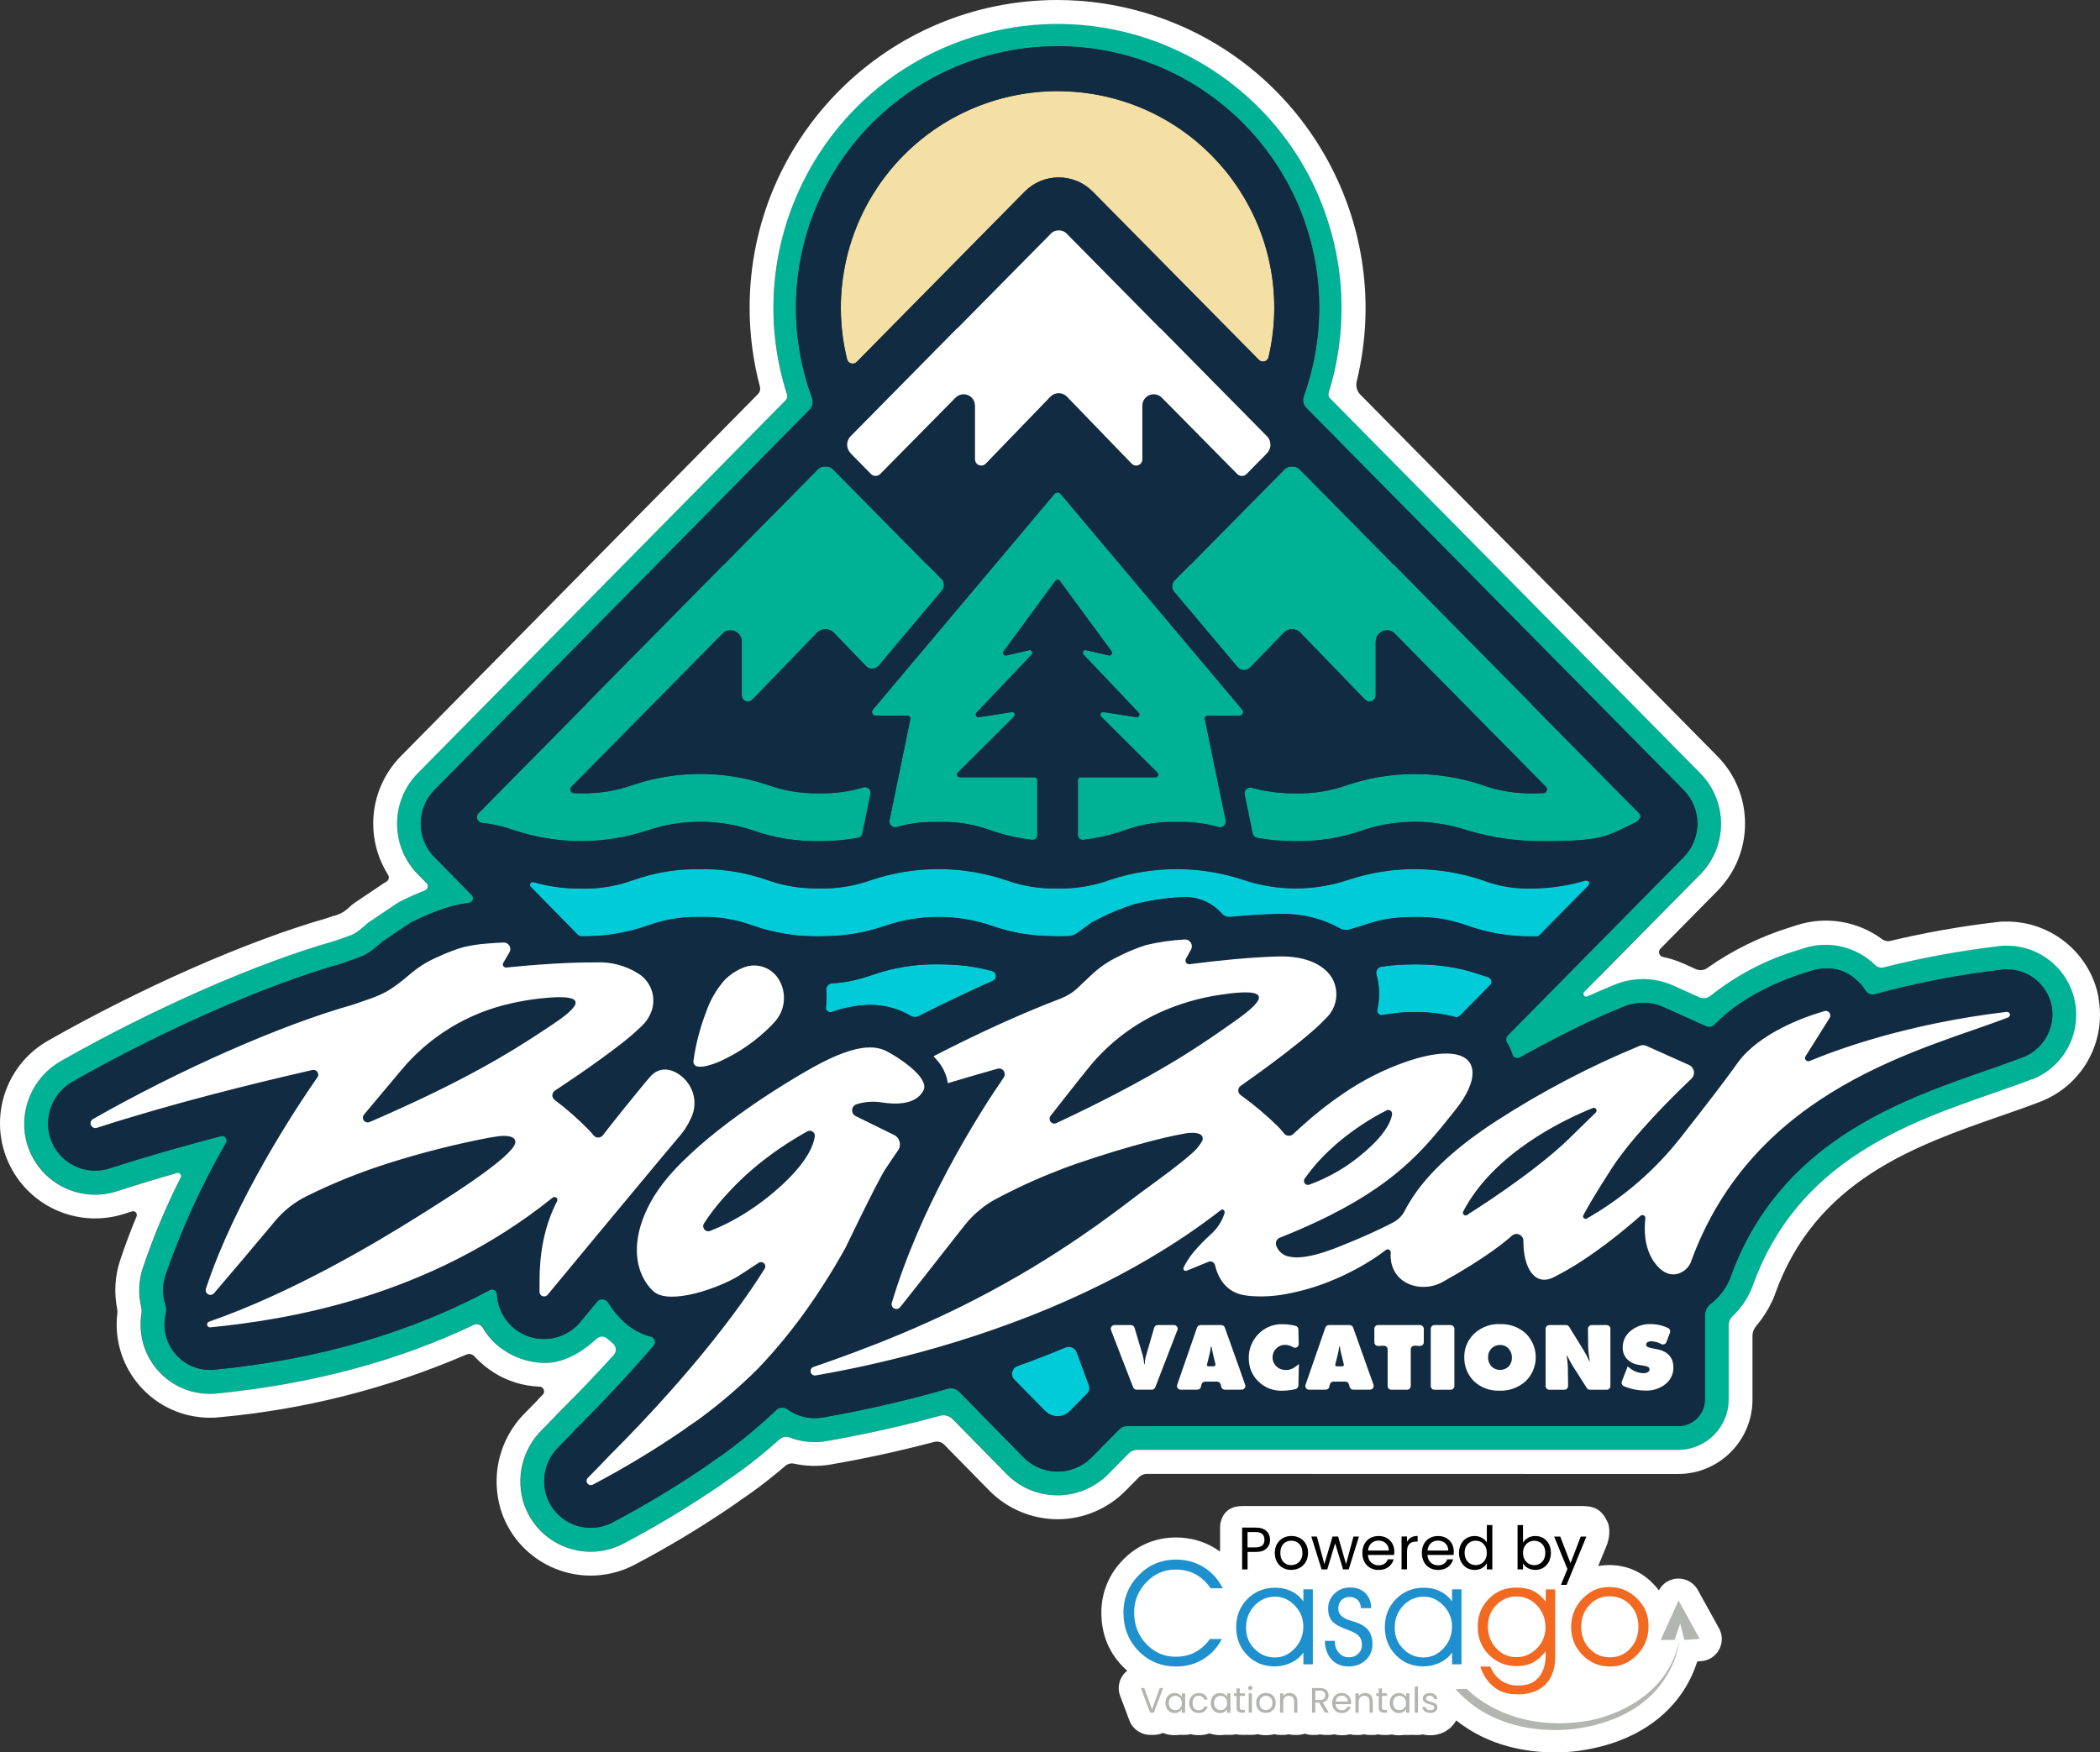 <?xml version="1.0" encoding="UTF-8"?><svg id="b" xmlns="http://www.w3.org/2000/svg" viewBox="0 0 412.01 343.86"><rect x="0" y="0" width="412.01" height="343.86" fill="#333333" stroke="none"/><defs><style>.f{fill:#00cbd8;}.g{fill:#102b42;}.h{fill:#f4dfa5;}.i{fill:#fff;}.j{fill:#00b295;}.k{fill:#1e90ce;}.l{fill:#b3b5b0;}.m{fill:#f26921;}</style></defs><g id="c"><path class="i" d="M310.58,295.52h-66.87c-3.57,0-4.34,2.77-4.34,4.25v4.69c-.32-.23-.65-.45-.98-.66-2.29-1.4-4.87-2.11-7.68-2.11-1.96,0-3.83.36-5.55,1.07-1.72.71-3.28,1.76-4.62,3.1-1.44,1.42-2.56,3.04-3.31,4.83-.76,1.8-1.15,3.72-1.15,5.71,0,4.19,1.42,7.77,4.21,10.62.28.28.57.56.86.81-.34.27-.64.58-.89.95-.81,1.17-1,2.67-.49,4l1.82,4.83c.63,1.68,2.27,2.81,4.06,2.81h.73c.62,0,1.22-.13,1.78-.38,1.03.42,2.22.54,3.32.36.13.01.27.02.4.02h.64c.37,0,.73-.05,1.08-.14,1.21.31,2.54.26,3.7-.15.97.34,2.06.43,3.07.27.13.01.27.02.4.02h.64c.35,0,.69-.04,1.03-.12.4.08.81.12,1.23.12h.57c.13,0,.25,0,.38-.02.13.01.25.02.38.02h.63c.38,0,.75-.05,1.11-.14,1.06.28,2.21.27,3.27,0,.37.1.75.15,1.13.15h.63c.37,0,.73-.04,1.07-.13.35.09.71.13,1.08.13h.62c.49,0,.98-.08,1.44-.25.46.16.95.25,1.44.25h.63c.32,0,.64-.04.96-.11.31.07.63.11.96.11h.76c.34,0,.68-.04,1.01-.12,1.01.25,2.12.25,3.14,0,.35.09.7.13,1.06.13h.63c.37,0,.73-.04,1.07-.13.35.09.71.13,1.07.13h.62c.34,0,.68-.04,1.01-.12.39.08.8.12,1.21.12h.57c.31,0,.61-.03.92-.1.79.19,1.64.21,2.42.08.13.01.27.02.4.02h.64c.18,0,.35-.01.53-.03.18.02.36.03.53.03h.63c.32,0,.63-.04.94-.11,1.32.31,2.77.19,3.98-.36.92-.42,1.71-1.07,2.27-1.88.12-.17.22-.34.32-.51,6.44,5.14,13.98,6.28,19.4,6.28,2.77,0,4.7-.31,5.19-.39,11.23-1.72,17-7.22,19.87-11.53,1.47-2.21,2.33-4.32,2.84-5.93l.78-.06c1.48-.11,2.79-.95,3.5-2.26s.71-2.87-.01-4.17l-4.16-7.53c-.8-1.44-2.33-2.3-3.98-2.24-1.56.06-2.95.94-3.67,2.31-.37-.49-.78-.97-1.23-1.42-2.34-2.35-5.21-3.54-8.53-3.54-.73,0-1.45.06-2.14.19l1.68-4.1c.53-1.3.79-3.55.04-4.74-1.13-2.45-2.84-2.92-4.7-2.92Z"/><g id="d"><path class="f" d="M211.25,265.32c-.38-.87-1.39-1.27-2.26-.89h-.02c-3.97,1.66-7.9,3.14-11.74,4.47l3.62,3.69,3.61,3.67.62.63c.19.19.4.35.62.49,1.33.84,3.07.64,4.18-.48l.46-.47,3.64-3.69-2.73-7.42v-.02.02ZM291.95,191.75c-.41-.13-.82-.26-1.23-.4-3.46-1.23-7.09-1.93-10.76-2.07-.23,0-.48-.02-.72-.02-.53-.02-1.07-.03-1.65-.03-1.16,0-2.22.04-3.2.1-1.6.09-3.18.3-4.75.6,1.17,3.08,1.25,6.46.21,9.58,5.15-1.22,10.51-1.21,15.66.04.33.09.69,0,.93-.25l4.38-4.44,1.54-1.56c.37-.37.37-.97,0-1.34-.11-.11-.24-.19-.38-.23M197.26,191.35c-2.43-.85-4.93-1.45-7.48-1.79-1.87-.23-3.76-.34-5.65-.33-4.47-.09-8.92.63-13.13,2.13-1.44.5-2.92.9-4.42,1.2-1.54.28-3.11.43-4.68.45.38,2.02.34,4.1-.12,6.1,2.83-1.19,5.85-1.85,8.92-1.92,2.77-.02,5.5.7,7.89,2.1.27.15.56.32.87.51,6.11-3.15,12.11-6,17.81-8.45h-.01ZM311.1,172.79c-3.3.98-6.71,1.51-10.15,1.56-3.49.16-6.98-.41-10.23-1.67-8.44-2.81-17.56-2.84-26.01-.08l-.25.08c-6.64,2.22-13.83,2.22-20.47,0-8.52-2.84-17.74-2.84-26.26,0-3.28,1.19-6.75,1.75-10.23,1.67h-.06c-3.47.08-6.92-.48-10.18-1.67-8.52-2.84-17.74-2.84-26.26,0-3.28,1.19-6.75,1.75-10.23,1.67-.77,0-1.48-.02-2.14-.05-2.77-.13-5.5-.67-8.1-1.61-.95-.31-1.94-.63-3.04-.92-3.29-.86-6.69-1.26-10.09-1.2-3.94-.08-7.87.48-11.64,1.65-.51.16-1.01.32-1.49.48-3.27,1.2-6.75,1.77-10.23,1.67-3.15.04-6.3-.38-9.33-1.25-.3-.09-.61.08-.7.38-.06.2,0,.41.14.56l9.34,9.52.42.17c4.51.1,9.01-.62,13.27-2.13,1.74-.62,3.53-1.07,5.36-1.36,1.42-.2,2.85-.3,4.29-.3h.59c3.48-.09,6.96.48,10.23,1.67,4.21,1.49,8.66,2.21,13.13,2.13.69,0,1.34,0,1.97-.04,1.78-.06,3.54-.24,5.3-.54,1.99-.37,3.95-.89,5.87-1.55,6.64-2.22,13.82-2.22,20.46,0,.35.11.71.23,1.07.35,2.58.85,5.24,1.39,7.95,1.61,1.23.11,2.58.17,4.11.17,1.12,0,2.14-.03,3.09-.09l3.59-2.59c.44-.24.88-.47,1.33-.7,2.27-1.19,4.65-2.17,7.11-2.92,3.03-.76,6.12-1.22,9.23-1.38.23-.02.46-.02.68-.02,3.1,0,6,1.5,7.81,4.01,3.79-.37,7.21-.59,10.25-.67.28,0,.55,0,.81,0,4.34-.11,8.62,1.05,12.32,3.33,1.35-.34,2.53-.72,3.64-1.08.61-.2,1.21-.39,1.82-.57,1.77-.53,3.6-.86,5.45-.99.88-.07,1.86-.1,2.97-.1,3.48-.09,6.96.48,10.23,1.67,4.21,1.49,8.66,2.21,13.13,2.13h.63c.15,0,.29-.06.39-.17l9.7-9.83c.22-.22.22-.58,0-.8-.15-.15-.36-.2-.56-.14"/><path class="j" d="M407.13,196.61c-1.21-6.43-6.83-11.09-13.38-11.08h-.57c-.17,0-.34,0-.51.03l-.49.06c-7.63.9-15.2,2.29-22.65,4.17-.55.15-1.13,0-1.53-.4-3.7-3.68-9.15-4.98-14.11-3.36-.45.15-.94.3-1.41.45-5.92,1.81-11.46,4.68-16.36,8.46-.93.75-2.21.92-3.3.43l-4.32-1.94c-1.15-.53-2.36-.91-3.6-1.14-2.66-.47-5.41-.19-7.92.81-.36.14-.79.32-1.29.52-.74.31-1.59-.05-1.9-.79-.22-.54-.1-1.16.31-1.57l3.13-3.17,16.4-16.62c5.37-5.49,5.37-14.26,0-19.75l-72.69-73.61c-.29-.29-.39-.72-.27-1.11,9.18-29.38-7.19-60.63-36.57-69.81-29.38-9.18-60.63,7.19-69.81,36.57-3.42,10.95-3.38,22.69.12,33.62.13.39.03.82-.26,1.11l-72.23,73.24c-5.02,5.14-5.38,13.23-.83,18.8.26.31.52.62.81.91l1.79,1.82c.33.34.33.88,0,1.21-.08.08-.18.15-.29.19-1.56.62-2.83,1.2-3.43,1.49l-.04.02c-.51.24-1.02.48-1.51.74l-.44.26-5.6,3.76c-.25.17-.49.36-.7.58l-.1.1c-1.93,1.64-2,1.66-4.77,2.59-.4.13-.86.29-1.36.47-14.95,4.25-35.34,13.2-53.33,23.41-5.06,2.8-7.92,8.38-7.25,14.13.97,7.63,7.93,13.03,15.57,12.07.87-.11,1.73-.3,2.56-.57,3.56-1.15,7.39-2.31,11.45-3.47.41-.12.83.12.95.52.05.19.04.38-.05.56-2.83,5.64-5.26,11.47-7.28,17.45-.83,2.51-.94,5.2-.3,7.77.09.36.11.74.04,1.11-.25,1.49-.24,3.02,0,4.51,1.09,6.56,6.77,11.36,13.42,11.33h.48c.14,0,.29,0,.43-.02l.41-.04c18.63-1.84,35.57-6.36,50.45-13.47.63-.3,1.39-.07,1.74.54,2.51,4.28,7.09,6.91,12.05,6.92,4.15,0,8.08-1.85,10.72-5.05l-.21.98c.45.49,1.73-.73,2.23-.28.64.58-.31,2.18.4,2.64-3.52,3.95-5.67,6.86-9.66,10.84l-.96.96c-.15.15-.29.31-.42.48-.85.89-1.69,1.75-2.52,2.58-3.89,3.83-5.24,9.55-3.47,14.71,2.56,7.19,10.46,10.95,17.66,8.4.62-.22,1.23-.49,1.82-.8,6.45-3.4,12.71-7.17,18.74-11.27l.37-.26c.68-.5,1.56-1.11,2.62-1.83l1.03-.73c2.71-1.98,5.31-4.09,7.81-6.33.55-.5,1.34-.65,2.04-.39,2.33.87,4.84,1.11,7.29.68,5.13-.89,11.42-2.16,18.42-3.96,1.25-.32,2.51-.65,3.8-1.01.87-.24,1.79,0,2.42.65l2.71,2.77,7.87,8.02c2.64,2.69,6.25,4.2,10.01,4.2h0c3.76,0,7.37-1.51,10.01-4.19l.25-.26,3.84-3.89c.36-.37.86-.57,1.37-.57h106.29c5.48,0,9.92-4.44,9.92-9.91h0v-14.72c0-.57.24-1.1.66-1.49,1.5-1.44,2.73-3.14,3.61-5.02l.17-.36c.06-.13.12-.27.17-.4l.14-.38c8.74-24.35,30.18-31.81,47.41-37.8,2.63-.91,5.11-1.78,7.39-2.66,6.08-2.37,9.62-8.73,8.42-15.14M396.72,207.51c-2.11.81-4.46,1.63-6.93,2.49-17.21,5.99-40.79,14.18-50.28,40.65l-.13.37-.17.36c-.93,1.99-2.39,3.68-4.2,4.92-.33.58-.51,1.24-.51,1.91v16.39c0,2.89-2.34,5.23-5.23,5.23h-109.05l-3.84,3.89-2.2,2.24c-3.64,3.69-9.58,3.73-13.27.09-.04-.04-.07-.07-.11-.11l-6.16-6.28-3.69-3.76-3.71-3.78c-1.74.51-3.45.99-5.13,1.45-1.79.48-3.55.93-5.25,1.35-5.84,1.42-11.08,2.47-15.42,3.22-.53.09-1.06.14-1.59.14-2.41,0-4.73-.95-6.44-2.65-3.47,3.37-7.16,6.5-11.04,9.37l-.9.64c-1.11.75-2.05,1.4-2.78,1.94l-.24.17c-5.88,4-11.98,7.67-18.27,10.99-4.46,2.36-9.99.65-12.35-3.81-.26-.49-.47-1.01-.64-1.54-1.02-3.34-.09-6.97,2.4-9.42.97-.97,1.96-1.99,2.96-3.04l.05-.1.96-.96c6.43-6.43,11.69-12.23,15.92-17.24-2.54-.29-4.92-1.35-6.83-3.04-1.78-1.59-3.22-3.53-4.22-5.69l-4.55,5.49c-1.75,2.12-4.36,3.36-7.11,3.35h0c-1.5.02-2.98-.33-4.3-1.03-3.09-1.64-5.01-4.87-4.96-8.36,0-.32,0-.66.01-.99-15.91,8.84-34.49,14.35-55.45,16.42l-.41.04h-.48c-4.93-.02-8.91-4.04-8.89-8.97,0-1,.18-2,.51-2.94-.92-2.11-1.03-4.48-.31-6.66,3.38-9.69,7.72-19.01,12.95-27.85-7.71,1.99-16.03,4.32-23.9,6.86-4.85,1.58-10.07-1.07-11.65-5.93-.16-.49-.28-.99-.35-1.5-.53-3.92,1.4-7.75,4.87-9.65,17.78-10.1,37.81-18.89,52.46-23.03.53-.19,1-.36,1.42-.5,3.28-1.1,3.7-1.24,6.46-3.59l.23-.23,5.6-3.76c.44-.23.88-.44,1.33-.65.25-.12.81-.38,1.54-.7,1.57-.69,3.18-1.29,4.83-1.78.27-.08.55-.15.82-.22,1.56-.37,3.15-.63,4.75-.78l-4.07-4.15-3.85-3.92-.68-.69c-3.59-3.66-3.58-9.51.02-13.16l73.58-74.6c.6-.61.79-1.52.49-2.32-9.77-26.59,3.86-56.07,30.46-65.85,6.74-2.48,13.93-3.51,21.1-3.03,28.27,1.85,49.68,26.27,47.83,54.54-.31,4.77-1.29,9.48-2.91,13.98-.3.8-.1,1.7.49,2.31l74.02,74.97c3.61,3.65,3.61,9.53,0,13.18l-24.29,24.63-7.5,7.6-3.48,3.53c.44.37.8.83,1.05,1.35.46.89.77,1.85.94,2.84,0,0,.69-.39,1.04-.59,5.19-2.95,9.81-5.26,13.43-6.94,3.41-1.59,5.95-2.63,7.22-3.14,1.79-.71,3.75-.88,5.63-.5.72.15,1.43.38,2.1.69l8.34,3.74c.3.13.59.28.87.44,5.68-6.39,14.49-9.69,18.24-10.87.48-.15.98-.31,1.45-.46,4.21-1.38,8.81.44,10.94,4.32.11.2.22.41.31.62,8.57-2.4,17.31-4.12,26.14-5.16l.49-.06h.57c4.57,0,8.4,3.47,8.84,8.03.32,4.06-2.1,7.85-5.92,9.26M208.06,96.88c-.11-.13-.26-.22-.43-.25h-.28c-.17.04-.32.13-.43.26l-35.67,42.38c-.25.32-.19.79.13,1.04.13.1.29.16.46.16h6.26c.29,0,.53.23.53.52l-2.38,11.59h0c-.56,2.72-1.2,5.81-1.73,8.42-.12.61.27,1.2.88,1.32.18.04.36.03.54-.02,2.08-.6,4.23-.93,6.39-.99h3.7c2.85.1,5.66.65,8.34,1.63,2.63.93,5.36,1.55,8.13,1.87.5.06.96-.31,1.02-.81v-10.94c0-.29-.24-.53-.53-.53h-14.7c-.29,0-.53-.24-.53-.53,0-.15.06-.29.17-.39l11.02-10.98c.21-.2.22-.54.02-.75-.1-.1-.24-.16-.38-.16l-6.6,1.03c-.29,0-.53-.24-.53-.53,0-.12.05-.24.13-.34l10.85-11.44c.19-.22.16-.56-.06-.75-.09-.08-.21-.12-.34-.13l-4.68,1.08c-.29,0-.53-.24-.53-.53,0-.11.04-.22.1-.32l10.17-13.85c.2-.22.54-.25.76-.05.02.02.03.03.05.05l10.17,13.85c.17.24.12.57-.11.74-.09.07-.2.1-.31.1l-4.68-1.08c-.29,0-.53.24-.53.53,0,.12.05.24.13.34l10.85,11.44c.19.22.16.56-.06.75-.1.08-.22.13-.34.13l-6.6-1.03c-.29,0-.53.24-.53.53,0,.14.06.28.16.38l11.02,10.98c.21.2.22.54.02.75-.1.1-.24.16-.38.16h-14.7c-.29,0-.53.24-.53.53v10.84c0,.51.42.92.92.92h.1c2.77-.31,5.5-.94,8.13-1.87,2.68-.97,5.49-1.52,8.34-1.63h3.7c2.16.06,4.3.39,6.38.99.6.17,1.23-.17,1.4-.77.05-.18.06-.36.02-.54l-.04-.19h0l-4.07-19.8c0-.29.24-.53.53-.53h6.26c.41,0,.74-.32.75-.73,0-.17-.05-.33-.16-.46l-35.67-42.38h-.02ZM169.38,154.52c-2.79.84-5.7,1.23-8.61,1.15-3.49.09-6.96-.48-10.23-1.67-8.52-2.84-17.74-2.84-26.26,0-3.28,1.19-6.75,1.75-10.23,1.67-.5,0-.97,0-1.42-.02-.4-.02-.72-.35-.7-.76,0-.18.08-.36.21-.49l29.91-30.32c1.01-.7,2.4-.45,3.1.55.26.37.4.82.4,1.27v10.54c0,.67.54,1.22,1.22,1.22.33,0,.65-.13.88-.37l12.75-13.2c.88-.84,2.26-.84,3.14,0l6.4,6.62c.64.67,1.7.69,2.37.04.04-.04.08-.08.12-.13l12.41-14.75c.56-.66.52-1.64-.09-2.26l-2.82-2.85-.02.03-18.23-18.46c-.38-.48-.94-.77-1.55-.79h-.32c-.61.02-1.18.31-1.55.79l-4.37,4.43h0l-13.85,14.03-.02-.02-27.02,27.39.03.02-5.78,5.86-14.46,14.65-.86.86c-.44.44-.44,1.16,0,1.6.18.18.42.29.68.32,2.16.25,4.29.74,6.34,1.47,8.53,2.83,17.74,2.83,26.26,0,6.64-2.22,13.83-2.22,20.47,0,4.21,1.49,8.66,2.21,13.13,2.12,2.53.03,5.06-.19,7.55-.63.45-.08.81-.43.91-.89l.33-1.62c.29-1.43.86-4.23,1.25-6.1.13-.61-.27-1.2-.87-1.33-.18-.04-.37-.03-.55.02M320.82,161.41c.87-.41,1.38-1.25.7-1.92l-1.95-1.94-13.35-13.52-5.77-5.85.04-.02-27.02-27.39-.03.03-18.22-18.46c-.38-.48-.94-.77-1.55-.79h-.32c-.61.02-1.18.31-1.55.79l-18.22,18.46-.03-.03-3.07,3.11c-.61.62-.65,1.6-.09,2.26l2.31,2.74,10.11,12.01c.6.71,1.66.8,2.37.2l.12-.12,6.65-6.88c.88-.83,2.26-.83,3.14,0l12.75,13.2c.47.48,1.24.5,1.72.03.24-.23.37-.55.37-.88v-10.53c0-1.23,1-2.23,2.23-2.22.44,0,.87.13,1.24.38l29.92,30.33c.28.29.28.75,0,1.03-.13.13-.3.2-.48.21-.58.02-1.2.04-1.87.04-3.49.09-6.96-.48-10.23-1.67-8.53-2.83-17.74-2.83-26.27,0-3.28,1.19-6.75,1.75-10.23,1.67-2.91.04-5.8-.33-8.61-1.09-.6-.18-1.22.17-1.4.76-.05.18-.06.36-.02.55l.81,3.94.02.12.74,3.6c.09.45.45.8.91.88,2.49.44,5.03.66,7.56.63,4.47.09,8.92-.63,13.13-2.13,6.64-2.22,13.83-2.22,20.47,0,4.83,1.46,9.85,2.18,14.9,2.13,12.03,0,12.36-.94,18.1-3.65"/><path id="e" class="h" d="M168.08,71.02l32.95-33.42c1.76-1.79,4.17-2.79,6.68-2.79h0c2.51,0,4.91,1.01,6.68,2.79l32.6,33.01c.44.44,1.15.44,1.6,0,.15-.15.26-.34.3-.55,5.34-22.86-8.87-45.73-31.73-51.07s-45.73,8.87-51.07,31.73c-1.52,6.5-1.48,13.26.1,19.75.14.61.75.98,1.36.84.21-.05.39-.15.54-.3"/><path class="g" d="M263.15,265.66c-.12-.46-.21-.94-.27-1.41h-.15c-.04.48-.12.95-.23,1.41l-.52,2.09c-.04.15.05.3.2.34h1.2c.16,0,.28-.13.28-.28v-.06l-.51-2.09h0ZM312.52,217.41c-5.58,2.25-19.43,8.78-25.44,20.3-.14.26-.04.59.22.73.17.09.39.09.55-.02l.47-.32s12.54-7.83,19.57-14.7l5.2-5.08c.22-.21.23-.55.02-.76-.15-.16-.38-.21-.58-.14M402.64,198.24c-.45-4.55-4.27-8.02-8.84-8.03h-.57l-.49.06c-8.39.98-16.69,2.58-24.84,4.79-.73.21-1.51-.08-1.93-.71-1.09-1.64-3.61-4.54-7.76-4.32-.97.03-1.93.18-2.86.46-.47.15-.97.31-1.45.46-3.58,1.13-11.79,4.19-17.47,10.04-.48.49-1.22.63-1.85.34-2.43-1.11-8.14-3.68-8.14-3.68-.67-.31-1.38-.54-2.1-.69-1.89-.38-3.84-.2-5.64.51-1.28.5-3.81,1.55-7.23,3.14-2.92,1.36-10.3,5.29-13.24,6.87-.53.29-1.19.09-1.48-.43-.03-.06-.06-.12-.08-.18-.17-.53-.37-1.05-.61-1.56-.08-.18-.18-.34-.29-.51-.38-.54-.32-1.28.15-1.75l2.58-2.62,7.5-7.6,24.29-24.63c3.61-3.65,3.61-9.53,0-13.18l-74.03-74.98c-.6-.61-.79-1.51-.49-2.31,9.58-26.68-4.28-56.07-30.96-65.64-26.68-9.58-56.07,4.28-65.64,30.96-4.07,11.33-4.02,23.74.13,35.04.3.8.11,1.71-.49,2.32l-73.58,74.6c-3.6,3.65-3.6,9.5-.02,13.16l.68.69,3.85,3.92,2.78,2.83c.35.36.34.94-.02,1.29-.14.14-.32.22-.51.25-1.08.16-2.06.34-2.92.55-.27.07-.55.14-.82.22-1.64.49-3.26,1.08-4.83,1.78-.74.32-1.29.58-1.54.7-.45.21-.89.42-1.33.65l-5.6,3.76-.23.23c-2.76,2.34-3.17,2.48-6.46,3.59-.42.14-.89.3-1.42.5-14.64,4.14-34.68,12.93-52.46,23.03-3.47,1.9-5.4,5.74-4.87,9.65.75,5.05,5.45,8.53,10.49,7.78.51-.08,1.02-.2,1.51-.36,7.16-2.31,14.68-4.45,21.79-6.31.49-.13.99.17,1.12.66.06.23.03.47-.09.68-4.77,8.26-8.74,16.95-11.87,25.96-.62,1.88-.63,3.91-.02,5.8.18.57.2,1.18.06,1.77-1.15,4.8,1.81,9.62,6.61,10.76.67.16,1.35.24,2.04.25h.48l.41-.04c20.3-2.01,38.36-7.23,53.94-15.59.49-.27,1.11-.1,1.38.39.07.13.11.26.12.41.16,3.19,1.96,6.07,4.76,7.61,1.37.77,2.93,1.16,4.5,1.14h0c2.75,0,5.36-1.23,7.11-3.35l3.22-3.89c.49-.6,1.38-.68,1.97-.18.12.1.22.21.3.34.9,1.46,2,2.79,3.28,3.93,1.44,1.29,3.18,2.21,5.05,2.69.6.17.94.79.77,1.39-.05.16-.12.31-.23.43-4,4.67-8.86,9.96-14.67,15.78l-.96.96-.05.1c-1,1.05-2,2.06-2.96,3.04-2.49,2.45-3.42,6.08-2.4,9.42,1.51,4.82,6.64,7.5,11.46,5.99.53-.17,1.04-.38,1.53-.64,6.29-3.32,12.39-6.99,18.28-10.99l.24-.17c.73-.54,1.66-1.19,2.77-1.94l.9-.64c3.46-2.55,6.77-5.31,9.89-8.27.6-.58,1.53-.66,2.23-.19,1.56,1.13,3.44,1.74,5.37,1.74.53,0,1.07-.05,1.59-.14,4.34-.75,9.58-1.8,15.42-3.22,1.7-.42,3.45-.86,5.25-1.35,1.23-.33,2.47-.68,3.74-1.04.85-.25,1.78,0,2.4.63l2.7,2.75,3.69,3.76,6.04,6.15c.93.97,2.05,1.74,3.3,2.26,2.91,1.17,6.2.82,8.79-.94.51-.34.98-.74,1.41-1.17l2.21-2.24s2.06-2.08,3.17-3.2c.44-.44,1.04-.69,1.67-.69h108.04c2.89,0,5.23-2.34,5.23-5.23v-16.42c.01-.94.45-1.83,1.2-2.4,1.5-1.18,2.7-2.69,3.51-4.41l.17-.36.13-.37c9.5-26.46,33.07-34.66,50.28-40.65,2.47-.86,4.81-1.68,6.93-2.49,3.83-1.41,6.25-5.19,5.92-9.26M279.23,189.25c.24,0,.49,0,.72.03,3.67.14,7.3.84,10.76,2.07.41.13.82.27,1.23.39.5.15.78.68.63,1.18-.04.15-.12.28-.23.39l-1.54,1.56-4.38,4.44c-.24.25-.6.34-.93.25-2.58-.7-5.24-1.02-7.91-.95-2.11-.03-4.21.15-6.28.55-.5.1-.98-.22-1.08-.72-.03-.13-.02-.26,0-.39.49-2.23.43-4.55-.16-6.76-.19-.69.21-1.4.9-1.59.05,0,.1-.03.16-.03.98-.15,2.06-.27,3.26-.34.98-.06,2.04-.1,3.2-.1.57,0,1.11,0,1.64.03M311.66,173.72l-9.7,9.83c-.1.11-.25.17-.39.17h-.63c-4.47.09-8.92-.63-13.13-2.13-3.28-1.19-6.75-1.75-10.23-1.67-1.11,0-2.08.04-2.97.1-1.85.13-3.68.46-5.45.99-.61.18-1.2.37-1.82.57-.8.26-1.62.53-2.52.78-.66.19-1.36.12-1.96-.22-3.51-1.93-7.47-2.9-11.48-2.81-.27,0-.54,0-.82,0-2.75.07-5.81.26-9.18.57-.63.06-1.26-.19-1.68-.66-1.83-2.06-4.45-3.24-7.2-3.24-.23,0-.46,0-.68.02-3.12.16-6.21.63-9.23,1.39-2.45.75-4.83,1.73-7.11,2.92-.45.22-.89.45-1.33.7l-2.84,2.05c-.49.36-1.08.56-1.69.59-.68.03-1.39.04-2.14.04-1.53,0-2.88-.06-4.11-.17-2.7-.22-5.37-.77-7.95-1.61-.37-.12-.72-.23-1.07-.35-6.64-2.22-13.82-2.22-20.46,0-1.91.66-3.88,1.18-5.87,1.55-1.75.3-3.52.48-5.3.54-.63.02-1.28.04-1.97.04-4.47.09-8.92-.63-13.13-2.13-3.28-1.19-6.74-1.75-10.23-1.67h-.59c-1.43,0-2.86.11-4.29.3-1.82.29-3.62.74-5.36,1.36-4.26,1.51-8.75,2.23-13.27,2.13l-.42-.17-9.34-9.52c-.22-.22-.21-.58,0-.8.09-.08.2-.14.32-.16l.24.02c3.03.87,6.18,1.29,9.33,1.25,3.49.1,6.96-.47,10.23-1.67.48-.16.98-.32,1.49-.48,3.76-1.18,7.7-1.73,11.64-1.65,3.4-.06,6.8.34,10.09,1.2,1.11.29,2.09.62,3.04.92,2.6.94,5.33,1.49,8.1,1.61.66.03,1.36.05,2.14.05,3.48.09,6.95-.48,10.23-1.67,8.52-2.84,17.74-2.84,26.26,0,3.26,1.18,6.71,1.75,10.18,1.67h.06c3.49.09,6.96-.48,10.23-1.67,8.52-2.84,17.74-2.84,26.26,0,6.64,2.22,13.83,2.22,20.47,0l.25-.08c8.46-2.75,17.57-2.72,26.01.08,3.26,1.26,6.74,1.83,10.23,1.67,3.44-.05,6.86-.58,10.15-1.56.3-.09.61.07.71.37.06.2,0,.42-.14.57M141.41,208.18c-.9.42-1.84.74-2.81.98-1.63.37-2.66.11-2.55-1,.44-3.26,1.27-6.46,2.46-9.53.78-2.31,2.01-4.44,3.61-6.28.98-1.01,2.15-1.82,3.44-2.37,2.55-1.18,5.58-.31,7.12,2.04,1.77,2.73,1.42,6.31-.84,8.65-.2.23-.41.45-.63.67-2.83,2.85-6.15,5.16-9.8,6.84M180.35,199.34c-.55.28-1.22.27-1.76-.04h0c-2.39-1.41-5.12-2.13-7.89-2.11-2.54.04-5.05.51-7.44,1.37-.48.16-1.01-.09-1.17-.58-.05-.14-.06-.28-.04-.42.13-1.05.14-2.11.05-3.16-.07-.74.47-1.39,1.21-1.46h.05c1.08-.06,2.16-.19,3.23-.39,1.5-.3,2.97-.7,4.42-1.2,4.21-1.49,8.66-2.21,13.13-2.13,1.89,0,3.77.1,5.65.33,1.62.2,3.23.53,4.8.97.56.15.89.73.74,1.29-.08.3-.29.55-.58.68-3.62,1.66-10.32,4.75-14.39,6.84M187.48,78.02l-14.78,14.98c-.5.51-1.31.51-1.82.01h0s-3.75-3.81-3.75-3.81c-.09-.1-.18-.21-.28-.31-.89-.93-.87-2.39.04-3.3l20.87-21.15.03.03,18.22-18.46c.38-.48.94-.77,1.55-.79h.32c.61.02,1.18.31,1.55.79l18.22,18.46.03-.03,20.88,21.16c.91.91.92,2.37.04,3.3-.1.1-.19.2-.27.3l-3.76,3.81c-.5.5-1.31.51-1.82.01h0s-14.79-15-14.79-15c-.86-.88-2.27-.88-3.15-.02-.42.42-.66.99-.66,1.58v10.54c0,.67-.54,1.22-1.22,1.22-.33,0-.65-.13-.88-.37l-12.75-13.2c-.88-.84-2.26-.84-3.14,0l-12.74,13.2c-.47.48-1.24.5-1.72.03-.24-.23-.37-.55-.37-.88v-10.54c0-1.23-1-2.23-2.23-2.23-.6,0-1.17.24-1.58.66M206.92,96.88c.11-.13.26-.22.43-.25h.28c.17.03.32.12.43.26l35.67,42.38c.25.32.19.79-.13,1.04-.13.1-.29.16-.46.16h-6.26c-.29,0-.53.23-.53.52h0l4.07,19.79h0l.04.21c.12.61-.27,1.21-.89,1.33-.18.04-.37.03-.55-.03-2.07-.6-4.22-.93-6.37-.99h-3.7c-2.85.1-5.66.65-8.34,1.63-2.63.93-5.36,1.55-8.13,1.87-.51.06-.96-.31-1.02-.81v-10.93c0-.29.24-.53.53-.53h14.7c.29,0,.53-.24.53-.53,0-.15-.06-.29-.17-.39l-11.02-10.98c-.21-.2-.22-.54-.02-.75.1-.11.24-.17.39-.17l6.6,1.03c.29,0,.53-.24.53-.53,0-.13-.04-.25-.13-.34l-10.85-11.44c-.19-.22-.16-.56.06-.75.09-.08.21-.12.34-.13l4.68,1.08c.29,0,.53-.24.53-.53,0-.11-.04-.22-.1-.31l-10.17-13.85c-.2-.22-.54-.25-.76-.05-.02.02-.04.03-.05.05l-10.17,13.85c-.17.24-.12.57.11.74.09.07.2.1.31.1l4.68-1.08c.29,0,.53.24.53.53,0,.13-.04.25-.13.34l-10.85,11.44c-.19.22-.16.56.06.75.09.08.21.12.34.13l6.6-1.03c.29,0,.53.24.53.53,0,.14-.06.28-.16.38l-11.02,10.98c-.21.2-.22.54-.02.75.1.1.24.16.38.16h14.7c.29,0,.53.24.53.53v10.83c0,.51-.42.92-.92.92h-.1c-2.77-.32-5.5-.94-8.13-1.87-2.68-.97-5.49-1.52-8.34-1.63h-3.7c-2.16.06-4.31.39-6.39.99-.6.17-1.22-.17-1.39-.76-.05-.17-.06-.36-.02-.54.53-2.62,1.17-5.7,1.73-8.42h0l2.38-11.59c0-.29-.24-.53-.53-.53h-6.26c-.41,0-.74-.32-.75-.73,0-.17.05-.33.16-.46l35.67-42.38h.01ZM253.34,91.55h.32c.61.02,1.18.31,1.55.79l18.22,18.46.03-.03,27.02,27.38-.04.02,5.77,5.85,13.35,13.52,1.95,1.94c.68.68.17,1.51-.7,1.92-5.74,2.7-6.07,3.64-18.1,3.64-5.05.05-10.07-.67-14.9-2.13-6.64-2.22-13.83-2.22-20.47,0-4.21,1.49-8.66,2.21-13.13,2.13-2.53.02-5.06-.19-7.56-.63-.45-.08-.81-.43-.91-.88l-.74-3.6-.02-.11-.81-3.94c-.13-.61.27-1.21.88-1.33.18-.04.37-.03.54.02,2.8.76,5.7,1.13,8.61,1.09,3.49.09,6.96-.48,10.23-1.67,8.53-2.83,17.74-2.83,26.26,0,3.28,1.19,6.75,1.75,10.23,1.67.67,0,1.29,0,1.87-.04.4-.02.71-.36.7-.76,0-.18-.08-.35-.21-.48l-29.92-30.33c-1.02-.68-2.41-.41-3.09.61-.24.37-.38.8-.38,1.24v10.54c0,.67-.55,1.22-1.22,1.22-.33,0-.65-.13-.87-.37l-12.75-13.2c-.88-.84-2.26-.84-3.14,0l-6.64,6.88c-.64.67-1.71.69-2.38.04-.04-.04-.08-.08-.12-.13l-10.1-12-2.31-2.74c-.56-.66-.52-1.64.09-2.26l3.07-3.11.03.03,18.22-18.46c.38-.48.94-.77,1.55-.79M209.81,17.96c23.44,1.27,41.4,21.31,40.13,44.75-.13,2.48-.49,4.95-1.05,7.37-.14.61-.74.99-1.35.85-.21-.05-.4-.15-.55-.31l-32.59-33.01c-1.76-1.79-4.17-2.79-6.68-2.79h0c-2.51,0-4.92,1.01-6.68,2.79l-32.96,33.42c-.44.44-1.15.45-1.6,0-.15-.15-.26-.34-.3-.54-5.56-22.81,8.42-45.81,31.23-51.38,4.05-.99,8.23-1.38,12.4-1.15M93.88,159.54l.86-.86,14.46-14.65,5.78-5.86-.03-.02,27.02-27.39.02.02,13.85-14.03h0l4.37-4.42c.38-.48.94-.77,1.55-.79h.32c.61.02,1.18.31,1.55.79l18.22,18.46.03-.03,2.82,2.85c.61.62.65,1.6.09,2.26l-12.41,14.75c-.6.71-1.65.8-2.36.2-.04-.04-.09-.08-.13-.12l-6.4-6.62c-.88-.84-2.26-.84-3.14,0l-12.75,13.2c-.47.48-1.24.5-1.72.03-.24-.23-.37-.55-.37-.88v-10.54c0-1.23-1-2.23-2.23-2.23-.45,0-.9.14-1.27.4l-29.91,30.32c-.28.29-.28.75,0,1.03.13.13.3.2.49.21.45,0,.92.02,1.42.02,3.49.09,6.96-.48,10.23-1.67,8.53-2.83,17.74-2.83,26.26,0,3.28,1.19,6.75,1.75,10.23,1.67,2.91.08,5.82-.31,8.61-1.15.6-.18,1.22.16,1.4.76.05.18.06.37.02.55-.39,1.87-.96,4.67-1.25,6.1l-.33,1.62c-.09.45-.45.8-.91.89-2.49.44-5.02.65-7.55.63-4.47.09-8.92-.63-13.13-2.13-6.64-2.22-13.83-2.22-20.47,0-8.52,2.84-17.74,2.84-26.26,0-2.05-.73-4.18-1.22-6.34-1.47-.62-.07-1.07-.62-1-1.24.03-.26.14-.49.32-.68M107.43,254.06c-.31.39-.88.45-1.27.14-.23-.18-.35-.46-.33-.75,0-.54.01-1.11.01-1.66,0-1.98-.13-8.97,3.25-15.7.06-.11.12-.23.18-.35.16-.28.06-.62-.21-.78-.2-.11-.45-.1-.63.04-24.55,19.75-52.56,24.02-67.2,25.46-.32.02-.59-.22-.61-.53-.02-.26.14-.5.38-.58,16.27-5.65,32.55-15.36,40.9-20.59.57-.36,1.13-.71,1.69-1.06,1.15-.73,2.08-1.33,2.76-1.75.84-.54,1.66-1.07,2.47-1.59,5.45-3.55,12.24-8.37,12.28-10.23.02-1.17-1.58-1.31-3.06-1.19-.75.1-1.56.23-2.41.38-6.51,1.26-12.93,2.9-19.25,4.89-5.58,1.75-11.01,3.93-16.25,6.53-2.36,1.17-4.45,2.82-6.14,4.83-.18.21-.36.43-.53.64-4.38,5.22-8.46,10.06-11.49,13.58-.34.38-.93.42-1.31.08-.28-.25-.39-.65-.26-1.01,5.78-17.49,17.75-35.53,21.85-41.43.3-.42.2-1.01-.22-1.31-.21-.15-.48-.21-.73-.16-11.93,2.71-27.8,6.66-42.33,11.36-.5.15-1.03-.14-1.17-.64-.12-.42.06-.88.45-1.09,16.95-9.65,36.89-18.5,51.16-22.49.58-.21,1.09-.39,1.53-.54,4.2-1.41,5.48-1.96,9.67-5.54,1.48-1.25,3.13-2.28,4.9-3.07h0c1.4-.67,2.83-1.25,4.3-1.75.44-.15.88-.27,1.29-.38,1.41-.32,2.83-.53,4.27-.65,1.24-.11,2.45-.18,3.43-.22.71,0,1.3.55,1.31,1.26,0,.24-.06.48-.19.69l-1.07,1.82-.12.21c-.18.29-.08.67.21.84.11.07.24.1.36.09.2-.02.41-.04.62-.06,1.92-.19,3.96-.37,6.04-.52,3.7-.27,7.52-.45,11.01-.43,2.92-.13,5.81.64,8.27,2.2,2.41,1.51,3.5,4.46,2.64,7.18-.38,1.12-1.01,2.14-1.85,2.98-1.43,1.4-2.95,2.7-4.55,3.91-1.2.93-2.48,1.89-3.78,2.82-1.32.96-2.64,1.88-3.88,2.74-2.03,1.4-3.83,2.6-4.97,3.35-.51.34-.64,1.03-.3,1.54.06.1.14.18.23.25,2.41,1.81,4.67,3.8,6.77,5.96.37.39.67.73.9,1.02.4.5,1.14.58,1.64.18.07-.06.14-.13.2-.2,1.12-1.45,2.23-2.86,3.29-4.18,1.08-1.35,2.09-2.59,2.97-3.67,1.4-1.7,2.48-2.99,2.98-3.59l.02-.02c2.31-2.68,5.62-1.16,7.35,1.14,1.53,2.03,1.78,4.74.65,7.01-.59,1.32-1.38,2.54-2.33,3.62-.09.11-.2.23-.31.36-.69.81-1.74,2.06-3.03,3.6-6.23,7.45-18.09,21.78-22.44,27.03M148.68,268.57c-3.5,3.48-7.25,6.7-11.21,9.64-.22.16-.45.33-.67.48-1.25.84-2.26,1.55-3.05,2.13-5.62,3.83-11.45,7.33-17.46,10.5-.41.2-.92.03-1.12-.38-.16-.33-.09-.72.17-.97,1.15-1.16,2.54-2.58,4.1-4.22h0c17.86-17.83,26.98-31.02,30.59-36.8.26-.39.14-.92-.25-1.18-.28-.18-.64-.18-.92,0-1.7,1.13-3.58,2.37-4.06,2.66-3.79,2.28-13.45,5.76-16.59,2.94s-5.42-9.47.11-18.63c1.16-1.86,2.51-3.6,4.02-5.2,1.02-1.1,2.14-2.21,3.33-3.3,1.12-1.03,2.3-2.06,3.53-3.07,1.19-.98,2.42-1.95,3.67-2.89,1.28-.96,2.58-1.91,3.88-2.82,1.43-1,2.86-1.97,4.27-2.88,1.74-1.13,3.44-2.19,5.05-3.15,1.12-.67,2.2-1.3,3.22-1.87,9.81-5.52,13.24-4.12,15.17-3.02,1,.57,1.97,1.18,2.9,1.85,3.03,2.18,4.47,4.22,3.86,5.5-.12.24-.26.47-.42.68-1.02,1.36-3.18,2.43-7.64,1.77-1.72-.3-3.48-.18-5.14.35-.66.23-1,.95-.77,1.61.11.31.33.56.62.7l2.18,1.07,5.39,2.65c.47.23.83.65,1,1.15.23.63.14,1.32-.25,1.87-.35.5-.77,1.11-1.24,1.8-.38.56-.79,1.17-1.24,1.86-.42.63-1.14,1.96-2.07,3.77-.83,1.61-1.83,3.61-2.94,5.87-.54,1.09-1.09,2.23-1.67,3.43-.38.79-.77,1.59-1.17,2.41-.61,1.1-1.27,2.24-1.98,3.43-.79,1.32-1.63,2.68-2.54,4.09-.84,1.3-1.73,2.62-2.68,3.97-3.02,4.32-6.35,8.4-9.99,12.21M205.08,276.9l-.62-.63-3.61-3.67-1.81-1.85c-.64-.65-.63-1.7.02-2.33.17-.17.38-.3.6-.38,3.09-1.11,6.23-2.33,9.4-3.65.83-.36,1.78.03,2.14.85,0,.03.02.05.03.08v.02l2.38,6.43c.22.6.07,1.27-.37,1.73l-2.9,2.94-.46.47c-1.11,1.12-2.84,1.32-4.18.48-.23-.14-.44-.3-.62-.49M220.13,266.52l-.43-1.1-1.69-4.37-.02-.06c-.14-.37.04-.8.42-.94.08-.03.17-.05.26-.05h3.24c.32,0,.61.21.7.52l.16.53,1.45,4.92c.14.56.23,1.13.29,1.7h.1c.02-.58.11-1.15.27-1.7l1.43-4.92.15-.53c.09-.31.38-.52.7-.52h3.19c.4,0,.73.32.73.72,0,.09-.02.18-.05.26l-.02.07-4.31,11.17c-.11.28-.38.46-.68.46h-2.98c-.3,0-.57-.18-.68-.46l-2.22-5.7h0ZM243.62,272.69h-3.29c-.33,0-.62-.22-.7-.54l-.13-.5c-.08-.32-.37-.54-.7-.54h-2.35c-.34,0-.64.24-.71.58l-.09.43c-.07.33-.37.57-.71.57h-3.27c-.4,0-.73-.32-.73-.72,0-.08,0-.16.04-.24l1.51-4.36,2.38-6.86c.1-.29.38-.49.69-.49h4.07l.11.02c.26.04.49.22.58.46l1.47,4.12,1.75,4.9.79,2.21c.13.38-.06.79-.44.93-.08.03-.16.04-.25.04M254.74,271.86c0,.31-.21.59-.52.68-.32.09-.64.15-.96.2-.6.09-1.2.13-1.8.14-1.72.04-3.38-.63-4.59-1.85-.88-.85-1.49-1.96-1.73-3.16-.09-.46-.14-.93-.14-1.4-.02-1.71.62-3.36,1.8-4.61,1.22-1.34,2.95-2.08,4.76-2.04.48,0,.95.03,1.42.09.42.05.83.13,1.23.24.3.09.51.37.52.69l.07,2.86c0,.4-.31.73-.7.74-.13,0-.26-.03-.37-.09-.47-.29-1.01-.45-1.56-.47-.67-.02-1.31.25-1.78.72-.47.44-.74,1.07-.72,1.71,0,.67.26,1.32.74,1.78.49.48,1.16.74,1.85.72.45,0,.89-.08,1.29-.27.48-.24.92-.55,1.3-.92l-.11,4.24h0ZM268.79,272.68h-3.29c-.33,0-.62-.22-.7-.54l-.13-.5c-.08-.32-.37-.54-.7-.54h-2.35c-.34,0-.64.24-.71.58l-.09.43c-.07.33-.37.57-.71.57h-3.27c-.4,0-.73-.33-.73-.73,0-.08.01-.16.04-.24l3.89-11.23c.1-.29.38-.49.69-.49h4.07c.31,0,.58.19.68.48l4.01,11.23c.13.38-.06.79-.44.93-.08.03-.16.04-.24.04M279.33,263.36c0,.4-.33.73-.73.73h-.03l-1.04-.05c-.4-.02-.74.29-.76.69v7.22c0,.4-.33.73-.73.73h-3.07c-.4,0-.73-.33-.73-.73h0v-7.19c0-.4-.33-.73-.73-.73h-.03l-1.09.05c-.4.02-.74-.29-.76-.69v-2.67c0-.4.33-.73.73-.73h8.24c.4,0,.72.33.72.73v2.63h.01ZM285.33,271.96c0,.4-.33.73-.73.73h-3.17c-.4,0-.73-.33-.73-.73h0v-11.22c0-.4.33-.73.73-.73h3.17c.4,0,.73.33.73.73v11.22ZM299.29,271.06c-1.42,1.24-3.26,1.89-5.15,1.82-1.83.06-3.61-.6-4.95-1.85-1.27-1.26-1.96-2.99-1.9-4.78-.01-1.62.61-3.18,1.73-4.34,2.88-2.68,7.31-2.79,10.33-.25,2.58,2.55,2.6,6.7.06,9.28l-.12.12M315.95,271.95c0,.4-.32.73-.72.73h-3.28c-.25,0-.48-.13-.61-.34l-2.96-4.66c-.27-.47-.55-1.01-.88-1.67h-.12c.13.77.2,1.55.23,2.34l.04,3.59c0,.4-.32.73-.72.73h-2.95c-.4,0-.72-.32-.72-.73h0v-11.22c0-.4.32-.73.72-.73h3.28c.25,0,.49.13.62.35l2.73,4.43c.46.72.86,1.48,1.19,2.27h.14c-.21-1-.32-2.01-.34-3.03l-.04-3.28c0-.4.31-.73.71-.73h2.96c.4,0,.73.33.73.73h0v11.22h-.01ZM326.75,271.6c-1.12.87-2.5,1.32-3.92,1.26-1.46,0-2.91-.3-4.26-.87-.36-.16-.53-.57-.38-.93l1.14-2.94.49.39c.76.6,1.7.94,2.67.94.67,0,1.13-.32,1.13-.74,0-.35-.27-.57-.83-.67l-1.33-.24c-.87-.12-1.68-.53-2.29-1.16-.55-.61-.85-1.4-.82-2.22-.02-1.29.56-2.51,1.58-3.3,1.11-.9,2.52-1.37,3.95-1.31,1.18,0,2.34.26,3.4.78.33.17.48.56.34.9l-.7,1.85c-.14.37-.56.56-.94.42-.03-.01-.06-.02-.08-.04-.6-.34-1.27-.52-1.96-.54-.62,0-1.01.27-1.01.69,0,.27.23.45.72.57l1.48.32c2.09.45,3.15,1.65,3.15,3.6.02,1.26-.55,2.46-1.55,3.25M394,199.61c-16,6.22-49.9,13.56-62.34,48.21-.92,1.97-4.3,3.96-7.2-.31-1.94-2.85-1.89-6.39-1.65-8.44.05-.32-.17-.62-.49-.66-.17-.02-.34.03-.47.14-2.78,2.47-9.77,8.39-16.76,11.92-4.09,2.27-6.27-1.99-6.21-6.95.02-.76-.59-1.39-1.35-1.41h-.18c-.28.04-.54.16-.75.35-1.06.96-4.95,4.26-13.5,9.02-4.35,2.48-10.67.33-10.26-5.71.03-.33-.21-.62-.53-.65-.15,0-.3.03-.42.12-.69.53-1.37,1.03-2.02,1.46-2.58,1.71-5.32,3.17-8.17,4.37-3.01,1.28-6.15,2.23-9.37,2.82-2.29.44-4.63.57-6.96.4-.48-.04-.96-.11-1.42-.19-3.16-.57-4.93-2.99-5.58-5.84l-.06-.18c-.21-.48-.76-.71-1.25-.51-1.78.73-3.32,1.36-4.3,1.76-.23.09-.5-.03-.59-.26-.05-.13-.04-.27.03-.39.13-.24.26-.49.38-.73.53-.93,1.15-1.8,1.85-2.6.88-1.02,1.82-1.99,2.82-2.9l.23-.22c1.27-1.11,2.21-2.54,2.73-4.14.16-.53-.29-.99-.72-.66-2.26,1.76-4.58,3.43-6.94,5.02-1.46.98-2.93,1.93-4.42,2.85-3.79,2.35-7.66,4.49-11.55,6.45-4.77,2.4-9.57,4.52-14.3,6.38-2.65,1.05-5.28,2.02-7.88,2.91-4.79,1.66-9.44,3.07-13.84,4.26-1.79.49-3.53.94-5.22,1.35-1.84.45-3.63.87-5.34,1.25-3.69.81-7.06,1.46-10,1.97-.47.08-.91-.24-.99-.7-.07-.41.17-.82.57-.95,2.62-.9,5.27-1.85,7.94-2.84,1.58-.59,3.17-1.2,4.77-1.83,1.55-.61,3.11-1.25,4.68-1.91,1.68-.7,3.37-1.44,5.07-2.21,2.87-1.29,5.78-2.69,8.73-4.19,2.16-1.1,4.34-2.27,6.54-3.51,1.73-.97,3.47-1.98,5.23-3.04,3.19-1.92,6.42-4.01,9.71-6.25,1.87-1.28,3.75-2.62,5.65-4.01,1.22-.9,2.44-1.82,3.68-2.76,1.01-.78,2.17-1.63,3.38-2.52,2.99-2.19,6.29-4.58,8.48-6.53.98-.76,1.8-1.69,2.41-2.77.06-.14.09-.28.09-.43,0-1.17-1.62-1.26-3.09-1.09-.74.12-1.55.28-2.4.45-1.41.3-2.94.66-4.54,1.07-4.7,1.21-10.01,2.84-14.56,4.41-1.91.66-3.72,1.35-5.45,2.06-2.31.94-4.45,1.9-6.39,2.83-1.55.74-2.98,1.47-4.26,2.16-.93.51-1.82,1.09-2.65,1.75-1.23.95-2.35,2.05-3.32,3.27-.17.21-.33.42-.49.62-.39.49-.78.99-1.18,1.49-.72.92-1.46,1.85-2.2,2.8-1.74,2.21-3.48,4.44-5.07,6.46l-.03.04c-.95,1.21-1.85,2.34-2.64,3.34-.41.51-.79.99-1.14,1.43-.33.4-.91.45-1.31.12-.29-.24-.41-.64-.29-1,.29-.96.59-1.91.9-2.87.06-.18.12-.36.18-.55.41-1.22.83-2.43,1.28-3.63.38-1.02.76-2.02,1.16-3.02.42-1.05.85-2.08,1.29-3.11.95-2.22,1.93-4.38,2.94-6.49.46-.95.92-1.89,1.38-2.81,1.14-2.26,2.29-4.43,3.43-6.49.53-.96,1.06-1.9,1.59-2.81,1.14-1.99,2.26-3.84,3.31-5.53.85-1.36,1.65-2.62,2.4-3.76.76-1.17,1.47-2.21,2.1-3.12.36-.51.23-1.22-.28-1.58-.07-.05-.14-.09-.21-.12h-.03c-.21-.09-.45-.1-.67-.04-3.15.88-6.43,1.84-9.76,2.83-.27-1.74-1.05-3.36-2.25-4.65-.18-.21-.36-.42-.56-.63,4.42-2.29,8.85-4.44,13.15-6.39,4.09-1.85,8.06-3.52,11.8-4.94,1.26-.48,2.42-1.21,3.4-2.15.38-.36.78-.75,1.2-1.15.55-.52,1.14-1.08,1.8-1.68,1.44-1.3,3.06-2.38,4.81-3.22h0c1.77-.92,3.62-1.69,5.53-2.3,2.49-.59,5.02-.96,7.58-1.09.74-.04,1.37.53,1.4,1.27,0,.26-.05.51-.17.73l-.98,1.77c-.2.36-.07.8.29,1,.14.08.29.11.45.09,5.38-.7,11.8-1.37,17.38-1.52,5.78-.15,9.31,1.87,10.72,4.53,1.26,2.53.73,5.58-1.3,7.54-.84.88-1.72,1.73-2.64,2.52-3.2,2.81-7.65,6.14-10.96,8.53-1.29.93-2.41,1.73-3.2,2.28-.47.33-.61.98-.3,1.47.07.12.17.23.28.31,2.55,1.84,4.97,3.86,7.22,6.06.39.4.76.79,1.08,1.18l.16.21c.38.57,1.15.72,1.72.34.07-.05.13-.1.19-.15.52-.49,1.05-.98,1.59-1.46,2.59-2.36,5.34-4.53,8.23-6.5,3.81-2.61,7.94-4.7,12.3-6.22.31-.11.61-.2.91-.3,7.98-2.53,11.8-1.14,12.08,2.12.17,1.99-.97,4.66-3.28,7.55-5.47,6.84-10.56,13.68-24.67,20.78-2.89,1.45-6.15,2.92-9.88,4.4-.59.24-.89.91-.67,1.51.38,1.15,1.36,1.99,2.55,2.19,1.62.37,4.1.1,7.74-1.19.33-.12.66-.23,1.01-.37.42-.16.83-.32,1.22-.49.81-.33,1.56-.64,2.24-.91,2.75-1.15,5.03-2.18,6.96-3.15.45-.22.88-.45,1.29-.66.95-.51,1.73-1.3,2.21-2.26.21-.42.47-.89.78-1.41,1.82-3.1,5.54-7.96,13.48-13.67,1.14-.82,2.36-1.66,3.68-2.51,8.93-5.78,18.38-10.73,28.22-14.78.4-.16.84-.15,1.23.03l8.37,3.75c.83.37,1.21,1.34.84,2.18-.09.2-.22.38-.37.53-3.58,3.39-11.58,11.26-15.71,17.7-3.16,4.93-4.72,7.65-5.48,9.07-.13.24-.03.54.21.67.15.08.32.08.47,0,7.1-4.06,13.35-9.45,18.41-15.88,5.64-7.17,8.59-11.1,10.02-13.05.43-.62.84-1.17,1.19-1.66,4.34-5.98,13.64-9.06,15.46-9.63.51-.16,1.03-.33,1.53-.49.48-.14.99.13,1.13.61.08.26.04.53-.11.76-1.09,1.74-2.77,4.4-4.71,7.49-.19.3-.1.69.19.89.18.11.39.13.59.05,4.82-2.01,18.66-7.28,38.69-9.65.3-.04.58.18.61.48.03.24-.11.48-.34.57M294.29,263.91c-.63-.01-1.24.24-1.68.69-.44.46-.68,1.08-.66,1.71-.02.66.21,1.31.66,1.8.94.91,2.43.92,3.38.02.44-.47.67-1.1.64-1.75.02-.65-.22-1.29-.66-1.77-.43-.47-1.05-.73-1.68-.71M237.98,265.66c-.12-.46-.21-.94-.27-1.41h-.15c-.04.48-.12.95-.23,1.41l-.53,2.11c-.03.14.05.29.2.32h1.11c.2,0,.37-.16.37-.36,0-.03,0-.06,0-.09l-.48-1.99h-.01ZM105.92,195.92c-.1,0-.2.02-.31.03-1.79.21-3.57.52-5.32.92-8.46,1.86-16.06,6.49-21.6,13.15-1.68,1.99-4.24,5.04-7.27,8.67-.34.39-.29.98.1,1.32.26.23.63.29.96.16,18.45-7.95,27.74-13.76,33.47-17.53.79-.52,1.51-1,2.18-1.44.65-.43,1.24-.84,1.78-1.23,4.39-3.19,4.76-5.04-3.99-4.06M256.84,232.47c3.96-1.43,7.62-3.59,10.8-6.35,3.03-2.58,4.43-4.61,5.06-6.06.19-.43.33-.89.42-1.36.08-.42-.2-.82-.61-.9-.16-.03-.33,0-.48.07-3.25,1.66-6.32,3.68-9.14,6-.5.42-1,.86-1.49,1.31-2.03,1.82-3.85,3.87-5.43,6.1-.24.35-.16.84.2,1.08.2.14.45.18.68.1M239.65,195.15c-4.26.6-8.42,1.81-12.33,3.61-5.55,2.59-10.4,6.46-14.17,11.28-.33.41-.7.88-1.1,1.38-.73.92-1.56,1.98-2.49,3.15-1.04,1.32-2.19,2.79-3.43,4.36-.33.4-.27.99.13,1.31.27.22.65.27.97.13,4.45-2.08,8.34-4.01,11.79-5.8,4.79-2.49,8.68-4.71,11.91-6.68,5.05-3.07,8.45-5.5,11.05-7.34l.34-.24c5.89-4.15,7.46-6.67-2.67-5.17M158.39,221.99c-.8.44-1.9,1.07-3.2,1.89-3.12,1.95-6.06,4.16-8.79,6.62-.5.46-1,.92-1.49,1.41-.67.66-1.26,1.28-1.83,1.88-1.24,1.33-2.26,2.53-3.07,3.57s-1.44,1.96-1.9,2.68c-.31.46-.18,1.09.29,1.39.27.17.6.21.9.11,1.15-.44,2.27-.94,3.36-1.49,1.44-.73,2.85-1.53,4.2-2.42,1.22-.79,2.51-1.71,3.83-2.77.77-.62,1.56-1.28,2.36-2,4.49-4.07,6.1-7.06,6.62-8.98.08-.28.14-.57.18-.86.08-.55-.3-1.05-.85-1.13-.21-.03-.42,0-.6.1"/><path class="i" d="M167.13,89.2l3.75,3.8c.5.51,1.31.51,1.82,0h0l14.78-14.98c.87-.87,2.28-.88,3.15-.01.42.42.66.98.66,1.58v10.54c0,.67.54,1.22,1.22,1.22.33,0,.65-.13.88-.37l12.75-13.2c.88-.84,2.26-.84,3.14,0l12.75,13.2c.47.48,1.24.5,1.72.03.24-.23.37-.55.37-.88v-10.54c0-1.23,1-2.23,2.23-2.23.6,0,1.17.24,1.59.66l14.8,14.99c.5.5,1.31.51,1.82.01h0s3.76-3.82,3.76-3.82c.09-.1.18-.2.28-.3.89-.93.87-2.39-.03-3.3l-20.88-21.16-.03.03-18.22-18.46c-.38-.48-.94-.77-1.55-.79h-.32c-.61.02-1.18.31-1.55.79l-18.22,18.45-.03-.03-20.87,21.16c-.91.91-.92,2.37-.04,3.3.1.1.19.2.29.31M132.91,223.42c.11-.13.22-.26.31-.36.96-1.08,1.74-2.3,2.33-3.62,1.13-2.27.88-4.99-.65-7.01-1.72-2.3-5.04-3.82-7.35-1.14l-.02.02c-.51.6-1.59,1.88-2.98,3.59-.88,1.08-1.89,2.32-2.97,3.67-1.05,1.32-2.17,2.73-3.29,4.18-.39.51-1.12.62-1.63.23-.08-.06-.14-.12-.2-.2-.23-.29-.53-.63-.9-1.02-2.1-2.16-4.36-4.15-6.77-5.96-.48-.38-.56-1.07-.18-1.55.07-.09.16-.17.25-.24,1.14-.75,2.93-1.95,4.97-3.35,1.24-.85,2.56-1.78,3.88-2.74,1.29-.93,2.58-1.89,3.78-2.82,1.6-1.2,3.11-2.51,4.55-3.9.84-.84,1.47-1.86,1.85-2.98.86-2.71-.23-5.66-2.64-7.18-2.47-1.56-5.35-2.33-8.27-2.2-3.49-.02-7.32.16-11.01.43-2.08.15-4.12.33-6.04.52-.2.02-.42.04-.62.06-.34.03-.63-.23-.66-.56,0-.13.02-.26.09-.36l.12-.21,1.07-1.82c.37-.61.18-1.4-.43-1.77-.21-.13-.45-.19-.69-.19-.99.04-2.2.11-3.43.22-1.44.11-2.86.33-4.27.65-.42.1-.86.24-1.29.38-1.47.5-2.9,1.09-4.3,1.75h0c-1.77.78-3.42,1.82-4.9,3.07-4.19,3.58-5.47,4.12-9.67,5.54-.44.15-.95.33-1.53.54-14.27,3.99-34.22,12.84-51.17,22.49-.46.26-.62.84-.36,1.29.22.38.67.56,1.09.44,14.53-4.7,30.4-8.64,42.33-11.36.51-.1,1,.22,1.11.73.05.26,0,.52-.16.73-4.1,5.9-16.07,23.94-21.85,41.43-.17.48.08,1.02.56,1.19.36.13.76.02,1.01-.26,3.03-3.52,7.11-8.36,11.49-13.58l.53-.64c1.69-2.02,3.78-3.66,6.14-4.83,5.24-2.6,10.67-4.78,16.25-6.53,6.32-2,12.75-3.63,19.25-4.89.85-.15,1.66-.28,2.41-.38,1.48-.12,3.08.02,3.06,1.19-.04,1.86-6.83,6.68-12.28,10.23-.81.52-1.63,1.05-2.47,1.59-.68.43-1.61,1.03-2.76,1.76-.56.35-1.12.71-1.69,1.06-8.35,5.23-24.62,14.94-40.9,20.59-.3.11-.46.43-.35.73.09.24.32.4.58.38,14.64-1.45,42.65-5.72,67.2-25.46.25-.19.61-.15.8.1.14.18.16.43.05.63-.06.12-.12.24-.18.35-3.38,6.73-3.24,13.72-3.25,15.7,0,.55,0,1.12-.01,1.66-.03.5.35.92.85.95.29.02.57-.11.75-.33,4.35-5.25,16.21-19.58,22.44-27.03,1.29-1.55,2.34-2.8,3.03-3.6M72.47,220.18c-.48.19-1.02-.04-1.21-.52-.13-.32-.07-.69.16-.96,3.03-3.63,5.58-6.68,7.27-8.67,5.54-6.67,13.14-11.29,21.6-13.15,1.76-.4,3.53-.71,5.32-.92l.31-.03c8.75-.98,8.37.87,3.98,4.06-.54.39-1.13.8-1.78,1.23-.67.44-1.39.92-2.18,1.44-5.73,3.77-15.02,9.58-33.47,17.53M138.61,209.16c.96-.24,1.9-.56,2.81-.98,3.65-1.68,6.97-3.99,9.8-6.84.21-.22.43-.45.63-.67,2.26-2.34,2.6-5.92.84-8.65-1.53-2.36-4.57-3.23-7.12-2.04-1.29.56-2.46,1.36-3.44,2.37-1.6,1.84-2.83,3.97-3.61,6.28-1.19,3.07-2.02,6.27-2.46,9.53-.11,1.11.92,1.37,2.55,1M393.72,198.55c-20.03,2.38-33.87,7.64-38.69,9.65-.33.13-.7-.02-.84-.35-.08-.19-.06-.41.05-.59,1.94-3.09,3.61-5.74,4.71-7.49.27-.42.16-.98-.26-1.26-.22-.15-.5-.19-.76-.11-.5.16-1.03.33-1.53.49-1.82.57-11.12,3.65-15.46,9.63-.35.49-.75,1.04-1.19,1.66-1.43,1.95-4.38,5.88-10.02,13.05-5.05,6.43-11.3,11.82-18.41,15.88-.24.13-.54.05-.67-.19-.08-.15-.08-.32,0-.47.75-1.42,2.31-4.15,5.48-9.07,4.14-6.44,12.13-14.31,15.71-17.7.66-.63.69-1.67.06-2.34-.15-.16-.33-.28-.53-.37l-8.37-3.75c-.39-.18-.83-.19-1.23-.03-9.84,4.05-19.28,9-28.21,14.78-1.33.85-2.54,1.69-3.68,2.51-7.94,5.7-11.66,10.57-13.48,13.67-.31.52-.57.99-.78,1.41-.49.97-1.26,1.76-2.21,2.27-.41.22-.84.44-1.29.66-1.93.97-4.21,2.01-6.96,3.15-.68.27-1.43.58-2.24.91l-1.22.48c-.35.13-.68.25-1.01.36-3.65,1.29-6.12,1.56-7.74,1.19-1.19-.2-2.18-1.04-2.56-2.19-.21-.6.08-1.27.67-1.51,3.73-1.48,6.99-2.94,9.88-4.4,14.1-7.1,19.2-13.94,24.67-20.78,2.31-2.9,3.45-5.57,3.28-7.55-.28-3.25-4.1-4.65-12.08-2.12-.3.1-.6.19-.91.3-4.36,1.52-8.5,3.62-12.31,6.22-2.89,1.97-5.65,4.13-8.24,6.49-.54.49-1.07.98-1.59,1.46-.48.49-1.27.49-1.76,0-.06-.06-.11-.12-.15-.19l-.16-.21c-.33-.39-.69-.78-1.08-1.18-2.25-2.19-4.67-4.22-7.22-6.06-.49-.37-.59-1.06-.22-1.55.07-.09.15-.17.24-.23.79-.56,1.91-1.35,3.2-2.28,3.3-2.39,7.76-5.72,10.96-8.53.92-.79,1.8-1.64,2.64-2.52,2.03-1.96,2.56-5.01,1.3-7.54-1.41-2.66-4.94-4.68-10.72-4.53-5.58.15-12,.82-17.38,1.52-.4.05-.77-.23-.82-.63-.02-.16,0-.31.09-.45l.98-1.77c.37-.64.14-1.46-.5-1.83-.22-.13-.47-.19-.73-.17-2.55.14-5.09.5-7.58,1.09-1.9.61-3.75,1.38-5.53,2.3h0c-1.75.84-3.37,1.92-4.81,3.22-.66.6-1.25,1.15-1.8,1.68-.42.4-.82.79-1.2,1.15-.98.93-2.14,1.66-3.4,2.15-3.74,1.42-7.72,3.09-11.8,4.94-4.3,1.95-8.73,4.1-13.15,6.38.2.21.38.42.56.63,1.2,1.29,1.98,2.91,2.25,4.65,3.33-1,6.61-1.95,9.76-2.84.22-.06.45-.05.67.03h.03c.58.25.85.92.61,1.5-.03.07-.07.14-.11.21-.63.91-1.33,1.96-2.1,3.12-.75,1.14-1.55,2.4-2.4,3.77-1.05,1.7-2.17,3.54-3.31,5.53-.52.91-1.05,1.85-1.59,2.81-1.14,2.05-2.29,4.23-3.43,6.49-.47.92-.93,1.86-1.38,2.81-1.01,2.1-2,4.27-2.94,6.49-.44,1.03-.86,2.06-1.28,3.11-.4,1-.79,2.01-1.16,3.02-.45,1.2-.87,2.41-1.28,3.63-.06.18-.12.36-.18.55-.31.95-.62,1.91-.9,2.87-.16.49.11,1.01.6,1.17.36.12.76,0,1-.29.35-.43.74-.91,1.14-1.42.8-.99,1.69-2.13,2.64-3.34l.03-.04c1.59-2.01,3.33-4.25,5.07-6.46.74-.94,1.48-1.88,2.2-2.8.4-.51.79-1.01,1.18-1.5.16-.21.33-.41.49-.62.97-1.22,2.09-2.32,3.32-3.27.83-.66,1.72-1.25,2.65-1.75,1.27-.68,2.71-1.41,4.26-2.16,1.94-.93,4.07-1.89,6.39-2.83,1.73-.7,3.54-1.4,5.45-2.05,4.56-1.57,9.86-3.2,14.56-4.41,1.6-.41,3.13-.77,4.54-1.07.85-.18,1.65-.33,2.39-.46,1.47-.16,3.08-.07,3.09,1.1,0,.15-.04.29-.1.43-.61,1.07-1.43,2.01-2.41,2.77-2.2,1.95-5.5,4.34-8.48,6.53-1.21.89-2.37,1.74-3.38,2.52-1.23.95-2.46,1.87-3.68,2.76-1.9,1.4-3.79,2.74-5.65,4.01-3.29,2.25-6.52,4.34-9.71,6.25-1.76,1.06-3.5,2.07-5.23,3.04-2.2,1.24-4.38,2.4-6.54,3.5-2.95,1.51-5.86,2.9-8.73,4.19-1.7.77-3.39,1.5-5.07,2.21-1.57.66-3.13,1.29-4.68,1.91-1.6.63-3.19,1.24-4.77,1.83-2.68,1-5.33,1.95-7.94,2.84-.45.15-.69.64-.53,1.09.14.4.54.63.95.57,2.94-.51,6.31-1.16,10-1.97,1.71-.38,3.5-.8,5.34-1.25,1.69-.42,3.43-.87,5.22-1.35,4.4-1.19,9.04-2.6,13.84-4.26,2.59-.9,5.22-1.87,7.88-2.91,4.73-1.87,9.53-3.99,14.3-6.38,3.89-1.96,7.76-4.1,11.55-6.45,1.49-.92,2.96-1.87,4.42-2.85,2.36-1.59,4.68-3.26,6.94-5.02.43-.34.88.13.72.66-.52,1.6-1.46,3.04-2.73,4.14l-.23.22c-1,.91-1.94,1.88-2.82,2.9-.71.8-1.33,1.67-1.85,2.6-.12.24-.26.49-.38.73-.12.22-.04.5.18.62.12.07.26.07.38.03.99-.41,2.53-1.04,4.3-1.76.49-.2,1.04.03,1.25.51l.06.18c.66,2.85,2.42,5.27,5.58,5.84.46.08.93.14,1.41.19,2.33.17,4.67.04,6.96-.4,3.22-.59,6.36-1.54,9.37-2.82,2.85-1.2,5.59-2.66,8.17-4.37.66-.44,1.33-.93,2.02-1.46.26-.2.63-.15.83.11.09.12.13.27.12.42-.41,6.05,5.9,8.2,10.26,5.71,8.56-4.76,12.44-8.06,13.5-9.02.55-.51,1.41-.47,1.92.09.24.26.37.61.35.97-.05,4.95,2.12,9.21,6.21,6.94,6.98-3.53,13.97-9.44,16.76-11.92.24-.21.61-.19.82.06.11.13.16.3.14.47-.24,2.04-.29,5.59,1.65,8.44,2.9,4.27,6.28,2.27,7.2.31,12.43-34.65,46.34-41.99,62.34-48.21.28-.12.41-.44.3-.72-.09-.23-.33-.36-.57-.34M212.05,211.43c.39-.5.77-.97,1.1-1.38,3.77-4.82,8.63-8.69,14.17-11.28,3.91-1.79,8.07-3.01,12.33-3.61,10.13-1.5,8.55,1.03,2.67,5.17l-.34.24c-2.6,1.83-6,4.26-11.05,7.34-3.23,1.96-7.12,4.18-11.91,6.68-3.44,1.79-7.34,3.73-11.79,5.8-.47.21-1.02,0-1.23-.48-.14-.32-.09-.69.13-.97,1.23-1.57,2.38-3.03,3.42-4.36.92-1.17,1.76-2.23,2.49-3.15M272.02,217.87c.38-.19.84-.03,1.03.35.07.15.1.32.07.48-.08.47-.22.92-.42,1.36-.62,1.45-2.02,3.47-5.06,6.06-3.18,2.77-6.84,4.92-10.8,6.35-.41.13-.85-.09-.98-.5-.07-.23-.04-.48.1-.68,1.57-2.23,3.4-4.28,5.43-6.1.49-.45.98-.89,1.49-1.31,2.82-2.32,5.88-4.34,9.14-6M288.31,238.1l-.47.32c-.25.16-.58.09-.74-.16-.11-.17-.12-.38-.02-.55,6-11.52,19.86-18.06,25.44-20.3.28-.1.59.04.69.32.07.2.02.43-.13.58l-5.2,5.08c-7.03,6.88-19.57,14.7-19.57,14.7M163.88,248.31c.71-1.18,1.37-2.34,1.98-3.43.4-.82.78-1.63,1.17-2.41.58-1.19,1.14-2.34,1.67-3.43,1.11-2.26,2.11-4.26,2.94-5.87.93-1.81,1.65-3.13,2.07-3.77.45-.68.86-1.3,1.24-1.86.47-.69.89-1.3,1.24-1.8.38-.55.47-1.24.25-1.87-.17-.5-.53-.91-1-1.15l-5.39-2.65-2.18-1.07c-.62-.31-.87-1.07-.56-1.69.15-.29.4-.51.7-.62,1.66-.53,3.42-.65,5.14-.35,4.46.65,6.62-.41,7.64-1.77.16-.21.3-.44.42-.68.61-1.29-.83-3.32-3.86-5.5-.93-.67-1.9-1.29-2.9-1.85-1.93-1.1-5.36-2.5-15.17,3.02-1.02.57-2.1,1.2-3.22,1.87-1.61.96-3.31,2.02-5.05,3.15-1.41.92-2.84,1.88-4.27,2.88-1.3.91-2.6,1.85-3.88,2.82-1.25.94-2.48,1.91-3.67,2.89-1.23,1.01-2.41,2.04-3.53,3.08-1.19,1.1-2.31,2.2-3.33,3.3-1.51,1.6-2.86,3.34-4.02,5.2-5.54,9.16-3.25,15.8-.11,18.63s12.8-.66,16.59-2.94c.48-.29,2.35-1.53,4.06-2.66.4-.25.92-.13,1.17.26.18.28.18.64,0,.92-3.6,5.77-12.73,18.96-30.58,36.8h0c-1.56,1.65-2.95,3.06-4.1,4.22-.33.32-.34.85-.01,1.18.25.26.64.33.97.17,6.01-3.17,11.84-6.67,17.46-10.5.79-.58,1.8-1.29,3.05-2.13.23-.16.45-.32.67-.48,3.96-2.94,7.71-6.16,11.21-9.64,3.63-3.81,6.97-7.89,9.99-12.21.94-1.34,1.84-2.66,2.67-3.97.91-1.4,1.75-2.77,2.54-4.08M142.67,240.05c-1.1.55-2.22,1.05-3.36,1.49-.52.19-1.1-.08-1.29-.61-.11-.3-.07-.63.11-.89.46-.73,1.09-1.63,1.9-2.68s1.82-2.24,3.07-3.57c.57-.6,1.16-1.23,1.83-1.88.49-.49.99-.95,1.49-1.41,2.73-2.46,5.68-4.67,8.79-6.62,1.3-.82,2.41-1.45,3.2-1.89.48-.26,1.09-.07,1.34.41.1.19.14.41.1.62-.04.29-.1.58-.18.86-.52,1.92-2.13,4.91-6.62,8.98-.8.72-1.58,1.38-2.36,2-1.32,1.06-2.61,1.98-3.83,2.77-1.35.88-2.76,1.69-4.2,2.42M231.01,261c.14-.37-.04-.79-.42-.94-.08-.03-.17-.05-.26-.05h-3.19c-.32,0-.61.21-.7.52l-.15.53-1.43,4.92c-.16.55-.25,1.12-.27,1.7h-.1c-.05-.57-.15-1.14-.29-1.7l-1.45-4.92-.16-.53c-.09-.31-.38-.52-.7-.52h-3.23c-.4,0-.73.33-.73.73,0,.09.02.18.05.26l.02.06,1.69,4.37.42,1.1,2.21,5.7c.11.28.38.46.68.46h2.97c.3,0,.57-.18.68-.46l4.31-11.16.03-.07h.02ZM243.52,269.51l-1.75-4.9-1.47-4.12c-.09-.25-.31-.43-.58-.46l-.11-.02h-4.07c-.31,0-.58.2-.69.49l-2.38,6.86-1.51,4.36c-.13.38.07.79.45.92.08.03.16.04.24.04h3.27c.34,0,.64-.24.71-.57l.09-.43c.07-.34.37-.57.71-.58h2.35c.33,0,.62.22.7.54l.13.5c.08.32.37.54.7.54h3.29c.4,0,.73-.32.73-.72,0-.08,0-.17-.04-.24l-.78-2.21h0ZM236.8,267.77l.52-2.11c.12-.46.19-.94.24-1.41h.15c.06.48.15.95.27,1.41l.48,1.99c.05.2-.07.39-.27.44-.03,0-.06.01-.09.01h-1.05c-.15,0-.26-.12-.26-.27v-.06M252.26,268.82c-.69.02-1.36-.24-1.85-.72-.48-.47-.75-1.11-.74-1.78,0-.65.25-1.27.72-1.71.47-.48,1.11-.74,1.78-.72.55.02,1.09.18,1.56.47.35.2.79.07.98-.27.06-.11.1-.24.09-.37l-.07-2.86c0-.32-.21-.6-.52-.69-.41-.11-.82-.19-1.23-.24-.47-.06-.95-.09-1.42-.09-1.81-.04-3.54.7-4.76,2.03-1.18,1.24-1.82,2.9-1.8,4.61,0,.47.05.94.14,1.4.24,1.2.84,2.31,1.73,3.16,1.21,1.22,2.87,1.89,4.59,1.85.6,0,1.2-.05,1.8-.14.32-.04.65-.11.96-.2.3-.09.51-.36.52-.68l.1-4.24c-.38.37-.82.68-1.3.93-.41.18-.85.28-1.29.27M265.47,260.49c-.1-.29-.38-.48-.68-.48h-4.07c-.31,0-.58.2-.69.49l-3.89,11.23c-.13.38.07.79.45.92.08.03.16.04.24.04h3.27c.34,0,.64-.24.71-.58l.09-.43c.07-.34.37-.57.71-.58h2.35c.33,0,.62.22.7.54l.13.5c.08.32.37.54.7.54h3.29c.4,0,.73-.33.73-.73,0-.08-.01-.17-.04-.24l-4-11.23h0ZM263.38,268.1h-1.13c-.16,0-.28-.13-.28-.28v-.07l.52-2.09c.12-.46.19-.94.24-1.41h.15c.06.48.15.95.27,1.41l.51,2.09c.04.15-.06.3-.21.34h-.07M278.6,260.01h-8.23c-.4,0-.73.32-.73.73h0v2.64c0,.4.33.73.73.73h.03l1.09-.05c.4-.02.74.29.76.69v7.22c0,.4.33.73.73.73h3.07c.4,0,.73-.33.73-.73h0v-7.19c0-.4.33-.73.73-.73h.03l1.04.05c.4.02.74-.29.76-.69v-2.66c0-.4-.33-.73-.73-.73M284.61,260.01h-3.17c-.4,0-.73.33-.73.73v11.23c0,.4.33.73.73.73h3.17c.4,0,.73-.33.73-.73v-11.23c0-.4-.33-.73-.73-.73M294.34,259.82c-1.99-.1-3.93.66-5.32,2.09-1.13,1.16-1.75,2.72-1.73,4.34-.06,1.79.63,3.52,1.9,4.78,1.34,1.25,3.12,1.91,4.95,1.85,1.89.08,3.73-.57,5.15-1.82,2.61-2.51,2.7-6.66.19-9.28l-.12-.12c-1.36-1.25-3.16-1.91-5.01-1.83M295.99,268.14c-.95.91-2.44.9-3.38-.02-.44-.49-.68-1.14-.66-1.8-.02-.64.22-1.26.66-1.72.44-.45,1.05-.7,1.68-.69.64-.02,1.25.24,1.68.71.44.48.68,1.11.66,1.77.03.64-.2,1.27-.64,1.75M315.23,260.01h-2.95c-.4,0-.73.33-.73.73h0l.04,3.29c.01,1.02.13,2.03.34,3.03h-.14c-.34-.79-.74-1.55-1.19-2.27l-2.73-4.43c-.13-.21-.37-.35-.62-.35h-3.28c-.4,0-.73.33-.73.73v11.23c0,.4.33.73.73.73h2.95c.4,0,.72-.32.73-.72h0s-.04-3.6-.04-3.6c-.03-.78-.11-1.56-.24-2.34h.12c.32.65.6,1.19.87,1.66l2.97,4.66c.13.21.36.34.61.34h3.28c.4,0,.73-.33.73-.73v-11.23c0-.4-.33-.73-.73-.73M325.15,264.77l-1.48-.32c-.49-.12-.72-.3-.72-.57,0-.42.39-.69,1.01-.69.69.02,1.36.2,1.96.54.35.19.79.06.98-.3.01-.03.03-.05.04-.08l.7-1.85c.13-.34-.02-.73-.34-.9-1.06-.51-2.22-.78-3.4-.78-1.43-.06-2.84.41-3.95,1.31-1.02.79-1.6,2.01-1.58,3.3-.02.82.27,1.62.82,2.22.61.63,1.42,1.04,2.29,1.16l1.33.23c.55.1.82.32.82.67,0,.42-.45.74-1.13.74-.97,0-1.91-.34-2.67-.94l-.49-.39-1.14,2.94c-.14.36.02.78.38.93,1.35.57,2.8.87,4.26.87,1.42.06,2.8-.39,3.92-1.27.99-.78,1.57-1.98,1.55-3.24,0-1.95-1.06-3.14-3.15-3.6M314.88,289.23h14.35c8.07,0,14.6-6.54,14.6-14.61v-12.48c0-.73.28-1.44.76-1.99,1.23-1.45,2.26-3.05,3.07-4.77l.17-.37c.12-.25.23-.52.32-.78l.14-.4c7.98-22.25,27.4-29,44.54-34.96,2.67-.93,5.19-1.8,7.54-2.72,8.18-3.19,12.94-11.74,11.33-20.38l.04-.03h0c-1.64-8.66-9.21-14.92-18.02-14.91h-.58c-.33,0-.66.02-.99.06l-.51.06c-6.99.82-13.94,2.05-20.79,3.68-.56.13-1.14,0-1.6-.35-4.83-3.57-11.09-4.58-16.79-2.72-.44.14-.9.29-1.36.44-5.75,1.79-11.19,4.46-16.12,7.93-.65.48-1.5.57-2.23.25l-2.47-1.11c-1.28-.57-2.62-1.01-3.99-1.29-.53-.1-.88-.61-.78-1.13.04-.19.13-.37.26-.5l11.23-11.38c7.16-7.32,7.16-19.02,0-26.33l-70.13-71.03c-.66-.68-.92-1.65-.69-2.57,7.92-32.46-11.97-65.19-44.42-73.11-3.32-.81-6.7-1.34-10.11-1.58C210.25.05,208.86,0,207.49,0c-33.35-.02-60.4,27-60.42,60.35,0,5.23.68,10.45,2.02,15.51.14.53,0,1.09-.39,1.48l-70.12,71.1c-6.09,6.24-7.1,15.85-2.44,23.22.28.46.14,1.06-.32,1.34-.01,0-.02,0-.04.02-.18.1-.34.2-.44.26l-5.6,3.76c-.49.33-.95.7-1.37,1.12-.86.81-1.93,1.36-3.09,1.6-.39.13-.82.28-1.3.45-15.35,4.38-36.22,13.56-54.51,23.97-8.97,5.07-12.12,16.46-7.05,25.43,4.37,7.72,13.56,11.29,21.99,8.56.49-.16.98-.31,1.47-.47.39-.12.81.09.93.48.05.17.05.35-.02.52-1.23,2.95-2.3,5.81-3.22,8.59-1.02,3.08-1.22,6.37-.58,9.56.06.28.07.57.03.86-1.2,10.04,5.96,19.14,16,20.35.73.09,1.47.13,2.2.13h.48c.28,0,.57-.02.85-.05l.41-.04c16.72-1.5,33.09-5.65,48.5-12.29.54-.25,1.17-.13,1.58.3,1.17,1.26,2.49,2.36,3.95,3.28,2.64,1.64,5.66,2.57,8.77,2.7h.1c.51.02.9.45.89.96,0,.23-.11.45-.27.62l-.52.52c-.22.22-.44.46-.64.71-.76.79-1.52,1.56-2.26,2.31-5.42,5.36-7.1,13.45-4.27,20.53,3.91,9.44,14.74,13.93,24.19,10.01.52-.22,1.04-.46,1.54-.72,6.62-3.49,13.04-7.35,19.22-11.57l.48-.34c.62-.46,1.45-1.03,2.44-1.7l1.18-.84c2-1.45,4.1-3.11,6.26-4.96.48-.4,1.12-.56,1.73-.41,2.36.51,4.81.57,7.19.15,5.51-.95,12.45-2.36,20.25-4.42.72-.19,1.48.02,2,.55l8.83,9c3.53,3.58,8.34,5.6,13.37,5.62h0c5.02,0,9.82-2.01,13.35-5.58l2.64-2.67c.41-.42.97-.65,1.56-.65h14.39l75.46.02ZM398.71,211.75h0c-2.27.88-4.76,1.75-7.39,2.66-17.23,5.99-38.67,13.45-47.41,37.8l-.14.38c-.05.14-.11.27-.17.4l-.06.12c-.84,1.94-2.06,3.69-3.59,5.14-.51.46-.79,1.12-.79,1.8v14.53c0,5.48-4.44,9.92-9.92,9.92h-106.15c-.61,0-1.19.24-1.62.68l-3.74,3.79-.25.26c-2.64,2.68-6.25,4.19-10.01,4.19h0c-3.77,0-7.37-1.51-10.01-4.2l-7.87-8.02-2.69-2.74c-.64-.65-1.59-.91-2.47-.66-1.28.35-2.53.68-3.77,1-7,1.79-13.29,3.07-18.42,3.96-.79.14-1.59.21-2.39.21-1.68,0-3.35-.3-4.92-.9-.69-.26-1.46-.11-2,.38-2.5,2.25-5.11,4.36-7.83,6.35l-1.03.73c-1.06.71-1.94,1.33-2.62,1.83l-.37.26c-6.03,4.1-12.28,7.87-18.74,11.27-6.75,3.56-15.12.97-18.68-5.78-.31-.59-.58-1.19-.8-1.82-1.77-5.16-.42-10.88,3.47-14.71.82-.83,1.67-1.69,2.52-2.58.13-.17.27-.33.42-.48l.96-.96c3.58-3.58,6.99-7.16,10.19-10.7.57-.63.51-1.61-.12-2.17-.01-.01-.03-.02-.04-.04-.38-.32-.78-.66-1.13-.98-.59-.53-1.49-.52-2.07.02-1.79,1.69-5.77,4.87-10.31,4.74-3.72-.06-7.27-1.55-9.93-4.15-.82-.83-1.54-1.76-2.13-2.77-.35-.6-1.1-.84-1.73-.54-14.89,7.11-31.82,11.63-50.46,13.47l-.41.04c-.14.01-.29.02-.43.02h-.47c-6.65.02-12.33-4.78-13.42-11.33-.25-1.46-.25-2.94-.02-4.4.07-.44.05-.9-.05-1.33-.61-2.53-.49-5.19.33-7.66,2.05-6.07,4.53-11.99,7.42-17.71.16-.31.03-.7-.28-.85-.14-.07-.3-.09-.46-.04-4.17,1.19-8.09,2.38-11.73,3.56-7.32,2.38-15.18-1.62-17.56-8.94-.27-.83-.46-1.68-.57-2.55-.68-5.74,2.19-11.33,7.25-14.13,17.99-10.22,38.37-19.17,53.33-23.41.5-.18.96-.34,1.36-.47,2.78-.94,2.84-.96,4.77-2.59l.1-.1c.21-.22.45-.41.7-.58l5.6-3.76c.15-.09.29-.17.44-.26.5-.26,1-.5,1.51-.74l.04-.02c.6-.29,1.87-.87,3.43-1.49.44-.17.66-.68.49-1.12-.04-.11-.11-.21-.19-.29l-1.78-1.81c-.29-.29-.55-.6-.81-.91-4.54-5.57-4.19-13.66.83-18.8l72.23-73.24c.29-.29.39-.72.26-1.11-9.38-29.31,6.78-60.68,36.1-70.05,29.31-9.38,60.68,6.78,70.05,36.1,3.49,10.91,3.53,22.64.12,33.58-.12.39-.02.82.27,1.11l72.68,73.61c5.37,5.49,5.37,14.26,0,19.75l-16.4,16.62-6.4,6.49c-.21.22-.21.56,0,.77.16.16.4.2.6.11,2.47-1.11,4.37-1.89,5.53-2.36.86-.34,1.75-.6,2.66-.77,1.74-.33,3.52-.34,5.27-.04,1.24.23,2.45.61,3.6,1.14l4.85,2.18c.76.35,1.66.23,2.31-.3,5-3.97,10.7-6.97,16.81-8.83.47-.15.95-.3,1.41-.45,4.93-1.61,10.34-.34,14.04,3.29.45.43,1.1.6,1.7.44,7.42-1.87,14.95-3.25,22.55-4.15l.49-.06c.17-.02.34-.03.51-.03h.57c7.5-.02,13.59,6.05,13.61,13.55.01,5.61-3.42,10.64-8.64,12.68l.02-.05Z"/><path class="k" d="M237.53,311.64c-.91-1.26-1.92-2.18-3.04-2.77s-2.39-.89-3.83-.89c-2.25,0-4.17.83-5.76,2.5-1.59,1.66-2.39,3.64-2.39,5.93,0,2.44.79,4.5,2.38,6.17,1.58,1.67,3.51,2.51,5.77,2.51,1.4,0,2.66-.29,3.78-.87s2.11-1.45,2.94-2.61h2.36c-.92,1.72-2.16,3.05-3.71,3.98-1.55.94-3.29,1.41-5.23,1.41-2.97,0-5.44-1.01-7.42-3.04-1.98-2.02-2.97-4.55-2.97-7.58,0-1.41.27-2.75.8-4.02.54-1.27,1.32-2.41,2.36-3.42.96-.96,2.04-1.69,3.24-2.18,1.2-.49,2.49-.74,3.89-.74,2,0,3.81.49,5.41,1.47s2.87,2.37,3.8,4.16h-2.38ZM255.71,324.27c-.59.85-1.39,1.51-2.39,1.99s-2.09.72-3.25.72c-2.16,0-3.96-.74-5.39-2.22-1.44-1.48-2.15-3.3-2.15-5.47s.73-4.05,2.2-5.53,3.3-2.22,5.51-2.22c1.13,0,2.17.23,3.12.69s1.73,1.12,2.36,1.99v-2.36h1.85v14.72h-1.85v-2.33h0v.02ZM255.71,319.14c0-1.56-.56-2.92-1.67-4.09-1.12-1.16-2.4-1.75-3.86-1.75-1.58,0-2.92.58-4.04,1.75-1.11,1.16-1.67,2.61-1.67,4.33s.55,3.03,1.66,4.16,2.44,1.69,3.99,1.69,2.8-.6,3.92-1.79c1.11-1.19,1.67-2.63,1.67-4.3h0ZM259.94,321.97h1.94v.05c0,.92.26,1.68.79,2.28s1.18.9,1.95.9,1.36-.23,1.85-.7c.49-.46.74-1.05.74-1.75s-.19-1.27-.58-1.7-1.09-.83-2.11-1.2c-1.63-.58-2.7-1.17-3.2-1.78s-.75-1.42-.75-2.44c0-1.15.42-2.13,1.25-2.93s1.84-1.2,3.03-1.2c1.26,0,2.26.36,3,1.07.74.71,1.14,1.71,1.19,2.99h-2.02c-.04-.7-.27-1.24-.66-1.62-.4-.38-.94-.58-1.63-.58-.62,0-1.13.21-1.54.62-.41.42-.62.93-.62,1.55,0,.44.08.81.25,1.1.17.3.45.57.84.81.36.22.88.44,1.56.64.68.21,1.14.36,1.37.46.92.39,1.6.91,2.03,1.57.43.65.65,1.48.65,2.49,0,1.27-.44,2.32-1.33,3.15s-2,1.24-3.36,1.24-2.49-.45-3.33-1.36c-.84-.91-1.28-2.13-1.33-3.66h.02ZM284.88,324.27c-.59.85-1.39,1.51-2.39,1.99-1,.48-2.09.72-3.25.72-2.16,0-3.96-.74-5.39-2.22-1.44-1.48-2.15-3.3-2.15-5.47s.73-4.05,2.2-5.53,3.3-2.22,5.51-2.22c1.13,0,2.17.23,3.12.69.95.46,1.73,1.12,2.36,1.99v-2.36h1.85v14.72h-1.85v-2.33h0v.02ZM284.88,319.14c0-1.56-.56-2.92-1.67-4.09-1.12-1.16-2.4-1.75-3.86-1.75-1.58,0-2.92.58-4.04,1.75-1.11,1.16-1.67,2.61-1.67,4.33s.55,3.03,1.66,4.16c1.11,1.13,2.44,1.69,3.99,1.69s2.8-.6,3.92-1.79c1.11-1.19,1.67-2.63,1.67-4.3h0Z"/><path class="m" d="M303.25,314.28c-.7-.95-1.5-1.64-2.4-2.09-.91-.45-2.15-.67-3.39-.67-2.13,0-3.92.74-5.37,2.21-1.45,1.47-2.17,3.29-2.17,5.46s.73,4.04,2.2,5.52,3.3,2.22,5.52,2.22c1.1,0,2.27-.25,3.18-.74.91-.5,1.72-1.23,2.44-2.2v1.09c-.01.92-.32,5.67-5.23,5.64,0,0-3.83.52-5.66-3.7h-1.93s1.44,5.63,7.25,5.43c0,0,7.66.66,7.43-7.76v-12.81h-1.85v2.41h-.02ZM301.55,323.43c-1.12,1.16-2.57,1.75-4.03,1.75-1.54,0-2.86-.58-3.96-1.74-1.09-1.16-1.64-2.6-1.64-4.32s.55-3.04,1.65-4.17,2.41-1.69,3.95-1.69,2.95.59,4.05,1.78c1.1,1.19,1.65,2.62,1.65,4.3,0,1.57-.56,2.94-1.67,4.1h0ZM321.18,313.67c-1.5-1.51-3.32-2.26-5.45-2.26s-3.78.77-5.26,2.3c-1.48,1.54-2.22,3.38-2.22,5.54s.74,3.96,2.22,5.48c1.48,1.52,3.28,2.28,5.41,2.28s3.88-.78,5.35-2.33,2.21-3.43,2.21-5.62-.75-3.89-2.26-5.39h0ZM319.85,323.48c-1.07,1.15-2.4,1.72-3.98,1.72s-2.95-.57-4.03-1.72-1.62-2.57-1.62-4.26.54-3.12,1.61-4.27c1.08-1.15,2.36-1.73,3.86-1.73,1.67,0,3.05.56,4.13,1.68,1.08,1.12,1.63,2.55,1.63,4.29s-.54,3.14-1.61,4.29h.01Z"/><path class="l" d="M325.82,321.8l3.5-7.75,4.16,7.53-3.02.22-.81-3.24-1.12,3.24h-2.72,0ZM285.57,331.44c9.24,10.47,24.05,7.71,24.05,7.71,18.75-2.85,19.84-17.16,19.84-17.16-2.89,13.46-17.92,15.67-17.92,15.67-15.68,2.63-23.74-6.26-23.74-6.26l-2.23.04h0ZM228.2,331.23l-1.82,4.83h-.73l-1.82-4.83h.67l1.52,4.17,1.52-4.17h.67,0ZM228.89,333.13c.16-.29.37-.52.65-.68s.58-.24.92-.24.62.07.87.22c.24.14.43.32.55.54v-.69h.64v3.8h-.64v-.71c-.12.22-.31.41-.56.55-.25.15-.53.22-.86.22s-.64-.08-.92-.25-.49-.4-.64-.7c-.16-.3-.24-.64-.24-1.03s.08-.73.24-1.02h0ZM231.7,333.41c-.12-.21-.27-.38-.47-.49s-.41-.17-.65-.17-.45.06-.64.17c-.19.11-.35.27-.46.49-.12.21-.17.46-.17.75s.06.54.17.76c.12.22.27.38.46.49s.41.17.64.17.45-.06.65-.17.35-.28.47-.49.17-.47.17-.75-.06-.54-.17-.75h0ZM233.57,333.13c.16-.29.38-.52.66-.68s.6-.24.96-.24c.47,0,.85.11,1.15.34.3.23.5.54.6.94h-.68c-.06-.23-.19-.41-.38-.55-.19-.13-.42-.2-.7-.2-.36,0-.65.12-.87.37s-.33.6-.33,1.05.11.81.33,1.06.51.37.87.37c.28,0,.51-.06.69-.19s.31-.31.38-.55h.68c-.1.39-.3.7-.61.93-.3.23-.69.35-1.14.35-.36,0-.68-.08-.96-.24-.28-.16-.5-.39-.66-.69s-.24-.64-.24-1.04.08-.74.24-1.03h0ZM237.78,333.13c.16-.29.37-.52.65-.68s.58-.24.92-.24.62.07.87.22c.24.14.43.32.55.54v-.69h.64v3.8h-.64v-.71c-.12.22-.31.41-.56.55-.25.15-.53.22-.86.22s-.64-.08-.92-.25-.49-.4-.64-.7c-.16-.3-.24-.64-.24-1.03s.08-.73.24-1.02h0ZM240.59,333.41c-.12-.21-.27-.38-.47-.49s-.41-.17-.65-.17-.45.06-.64.17c-.19.11-.35.27-.46.49-.12.21-.17.46-.17.75s.06.54.17.76c.12.22.27.38.46.49s.41.17.64.17.45-.06.65-.17.35-.28.47-.49.17-.47.17-.75-.06-.54-.17-.75h0ZM243.24,332.79v2.24c0,.18.04.32.12.39.08.08.21.11.41.11h.46v.53h-.57c-.35,0-.61-.08-.79-.24s-.26-.43-.26-.8v-2.24h-.49v-.52h.49v-.96h.63v.96h.99v.52h-.99ZM245.01,331.52c-.08-.08-.12-.18-.12-.31s.04-.22.12-.3.18-.12.3-.12.21.04.29.12c.08.08.12.18.12.3s-.04.22-.12.31c-.08.08-.18.12-.29.12s-.22-.04-.3-.12ZM245.62,332.27v3.8h-.63v-3.8h.63ZM247.38,335.88c-.29-.16-.52-.39-.68-.69s-.25-.64-.25-1.04.08-.73.25-1.03.4-.53.69-.69c.29-.16.62-.24.98-.24s.69.08.98.24.52.39.69.68c.17.3.25.64.25,1.03s-.09.74-.26,1.04c-.17.3-.41.53-.7.69-.3.16-.62.24-.98.24s-.68-.08-.97-.24h0ZM248.99,335.41c.2-.11.36-.27.48-.48.12-.21.18-.47.18-.78s-.06-.56-.18-.78c-.12-.21-.28-.37-.47-.47s-.4-.16-.63-.16-.44.05-.63.16-.35.26-.46.47c-.12.21-.17.47-.17.78s.06.57.17.78.26.37.45.47.4.16.62.16.44-.05.64-.16h0ZM254.1,332.62c.29.28.43.68.43,1.21v2.24h-.62v-2.15c0-.38-.09-.67-.28-.87-.19-.2-.45-.3-.78-.3s-.6.1-.79.31c-.2.21-.29.51-.29.91v2.1h-.63v-3.8h.63v.54c.12-.19.29-.34.51-.45.22-.11.45-.16.71-.16.46,0,.84.14,1.12.42h-.01ZM259.96,336.06l-1.15-1.98h-.76v1.98h-.63v-4.83h1.56c.36,0,.67.06.93.19.25.12.44.29.56.51.12.21.19.46.19.73,0,.33-.1.63-.29.88s-.48.42-.86.51l1.21,2.02h-.76,0ZM258.05,333.58h.93c.34,0,.6-.08.77-.25.17-.17.26-.39.26-.68s-.08-.51-.25-.67-.43-.24-.77-.24h-.93v1.83h-.01ZM265.07,334.4h-3.04c.02.37.15.67.38.88s.52.32.85.32c.27,0,.5-.06.68-.19s.31-.3.38-.51h.68c-.1.36-.3.66-.61.89s-.68.34-1.14.34c-.36,0-.68-.08-.97-.24-.28-.16-.51-.39-.67-.69s-.24-.64-.24-1.04.08-.74.24-1.03.38-.52.66-.68.61-.24.98-.24.68.08.96.24.49.37.64.65c.15.27.23.59.23.93,0,.12,0,.25-.02.38h0ZM264.28,333.27c-.11-.17-.25-.3-.43-.4-.18-.09-.38-.14-.61-.14-.32,0-.59.1-.81.3-.22.2-.35.49-.38.85h2.4c0-.24-.05-.45-.16-.62h-.01ZM268.9,332.62c.29.28.43.68.43,1.21v2.24h-.62v-2.15c0-.38-.09-.67-.28-.87-.19-.2-.45-.3-.78-.3s-.6.1-.79.31c-.2.21-.29.51-.29.91v2.1h-.63v-3.8h.63v.54c.12-.19.29-.34.51-.45.22-.11.45-.16.71-.16.46,0,.84.14,1.12.42h0ZM271.13,332.79v2.24c0,.18.04.32.12.39.08.08.21.11.41.11h.46v.53h-.57c-.35,0-.61-.08-.79-.24s-.26-.43-.26-.8v-2.24h-.49v-.52h.49v-.96h.63v.96h.99v.52h-.99,0ZM272.89,333.13c.16-.29.37-.52.65-.68s.58-.24.92-.24.62.07.87.22c.24.14.43.32.55.54v-.69h.64v3.8h-.64v-.71c-.12.22-.31.41-.56.55-.25.15-.53.22-.86.22s-.64-.08-.92-.25-.49-.4-.64-.7c-.16-.3-.24-.64-.24-1.03s.08-.73.24-1.02h0ZM275.69,333.41c-.12-.21-.27-.38-.47-.49s-.41-.17-.65-.17-.45.06-.64.17c-.19.11-.35.27-.46.49-.12.21-.17.46-.17.75s.06.54.17.76c.12.22.27.38.46.49s.41.17.64.17.45-.06.65-.17.35-.28.47-.49.17-.47.17-.75-.06-.54-.17-.75h0ZM278.2,330.94v5.13h-.63v-5.13h.63ZM279.84,335.98c-.23-.1-.41-.24-.55-.42-.13-.18-.21-.38-.22-.61h.65c.02.19.11.34.27.46s.37.18.63.18c.24,0,.43-.05.57-.16s.21-.24.21-.4-.07-.29-.22-.37-.38-.16-.69-.24c-.28-.07-.51-.15-.69-.23-.18-.08-.33-.19-.46-.34s-.19-.35-.19-.59c0-.19.06-.37.17-.53s.28-.29.49-.38.46-.14.73-.14c.42,0,.76.11,1.02.32.26.21.4.5.42.87h-.63c-.01-.2-.09-.36-.24-.48-.15-.12-.34-.18-.59-.18-.23,0-.41.05-.54.15s-.2.22-.2.38c0,.12.04.23.12.31s.18.15.3.19.29.1.51.16c.27.07.49.15.67.22.17.07.32.18.44.32s.19.33.19.56c0,.21-.06.4-.17.56-.12.17-.28.3-.49.39s-.45.14-.72.14c-.29,0-.55-.05-.78-.15h-.01Z"/><path d="M248.48,303.85c-.47.45-1.18.68-2.13.68h-1.58v3.42h-1.07v-8.2h2.65c.93,0,1.63.22,2.11.67s.72,1.02.72,1.73-.23,1.25-.7,1.7h0ZM247.66,303.25c.28-.26.42-.63.42-1.11,0-1.01-.58-1.52-1.74-1.52h-1.58v3.01h1.58c.6,0,1.03-.13,1.32-.39h0ZM251.68,307.64c-.49-.27-.87-.66-1.15-1.17s-.42-1.09-.42-1.76.14-1.24.43-1.75.68-.89,1.17-1.16,1.05-.41,1.66-.41,1.16.14,1.66.41c.49.27.88.66,1.17,1.16s.43,1.09.43,1.75-.15,1.25-.44,1.76c-.29.51-.69.9-1.19,1.17-.5.27-1.06.41-1.67.41s-1.15-.14-1.64-.41h-.01ZM254.4,306.84c.34-.18.61-.45.82-.81s.31-.8.31-1.32-.1-.96-.31-1.32c-.2-.36-.47-.63-.8-.81s-.69-.26-1.07-.26-.75.09-1.08.26-.59.45-.78.81c-.2.36-.29.8-.29,1.32s.1.97.29,1.33c.19.36.45.63.77.81s.67.26,1.06.26.74-.09,1.08-.27ZM266.62,301.5l-2.01,6.45h-1.11l-1.55-5.12-1.55,5.12h-1.11l-2.02-6.45h1.09l1.48,5.41,1.6-5.41h1.09l1.56,5.42,1.46-5.42h1.07ZM273.53,305.12h-5.15c.04.63.26,1.13.65,1.49.4.36.88.54,1.44.54.46,0,.85-.11,1.16-.32.31-.22.53-.5.65-.86h1.15c-.17.62-.52,1.12-1.03,1.51-.52.39-1.16.58-1.93.58-.61,0-1.16-.14-1.64-.41s-.86-.66-1.13-1.17c-.27-.51-.41-1.09-.41-1.76s.13-1.25.4-1.75.64-.89,1.12-1.16c.48-.27,1.04-.41,1.66-.41s1.15.13,1.62.4.83.63,1.09,1.1c.25.47.38.99.38,1.58,0,.2-.01.42-.04.65h.01ZM272.19,303.2c-.18-.29-.43-.52-.73-.67-.31-.15-.65-.23-1.03-.23-.54,0-1,.17-1.38.52-.38.35-.6.82-.65,1.43h4.07c0-.41-.09-.76-.27-1.05h-.01ZM276.85,301.69c.35-.2.77-.31,1.28-.31v1.11h-.28c-1.2,0-1.8.65-1.8,1.95v3.5h-1.07v-6.45h1.07v1.05c.19-.37.46-.65.81-.86h-.01ZM285.2,305.12h-5.15c.04.63.26,1.13.65,1.49.4.36.88.54,1.44.54.46,0,.85-.11,1.16-.32.31-.22.53-.5.65-.86h1.15c-.17.62-.52,1.12-1.03,1.51-.52.39-1.16.58-1.93.58-.61,0-1.16-.14-1.64-.41s-.86-.66-1.13-1.17c-.27-.51-.41-1.09-.41-1.76s.13-1.25.4-1.75.64-.89,1.12-1.16c.48-.27,1.04-.41,1.66-.41s1.15.13,1.62.4.83.63,1.09,1.1c.25.47.38.99.38,1.58,0,.2-.01.42-.04.65h.01ZM283.86,303.2c-.18-.29-.43-.52-.73-.67-.31-.15-.65-.23-1.03-.23-.54,0-1,.17-1.38.52-.38.35-.6.82-.65,1.43h4.07c0-.41-.09-.76-.27-1.05h-.01ZM286.65,302.97c.27-.5.63-.88,1.1-1.16s.99-.41,1.57-.41c.5,0,.97.12,1.4.35s.76.54.99.91v-3.41h1.08v8.7h-1.08v-1.21c-.21.38-.53.7-.94.95-.42.25-.9.37-1.46.37s-1.09-.14-1.56-.42-.83-.68-1.1-1.19-.4-1.09-.4-1.74.13-1.24.4-1.73h0ZM291.41,303.44c-.2-.36-.46-.64-.79-.83-.33-.19-.7-.29-1.1-.29s-.76.09-1.09.28-.59.46-.79.82-.29.78-.29,1.27.1.92.29,1.29c.2.36.46.64.79.84.33.19.69.29,1.09.29s.77-.1,1.1-.29c.33-.19.6-.47.79-.84.2-.36.29-.79.29-1.28s-.1-.91-.29-1.27h0ZM299.78,301.76c.42-.24.91-.36,1.45-.36.58,0,1.1.14,1.56.41s.83.66,1.09,1.16c.27.5.4,1.08.4,1.73s-.13,1.23-.4,1.74c-.27.51-.63.91-1.1,1.19s-.99.42-1.56.42-1.04-.12-1.46-.36-.73-.55-.95-.93v1.19h-1.07v-8.7h1.07v3.46c.22-.38.54-.7.96-.94h.01ZM302.89,303.43c-.2-.36-.46-.64-.79-.82-.33-.19-.7-.28-1.1-.28s-.75.1-1.09.29c-.33.19-.6.47-.8.83-.2.36-.3.79-.3,1.26s.1.91.3,1.28c.2.36.47.64.8.84.33.19.7.29,1.09.29s.77-.1,1.1-.29c.33-.19.6-.47.79-.84.2-.36.29-.79.29-1.29s-.1-.91-.29-1.27ZM311.24,301.5l-3.88,9.48h-1.11l1.27-3.1-2.6-6.37h1.19l2.02,5.22,2-5.22h1.11Z"/></g></g></svg>